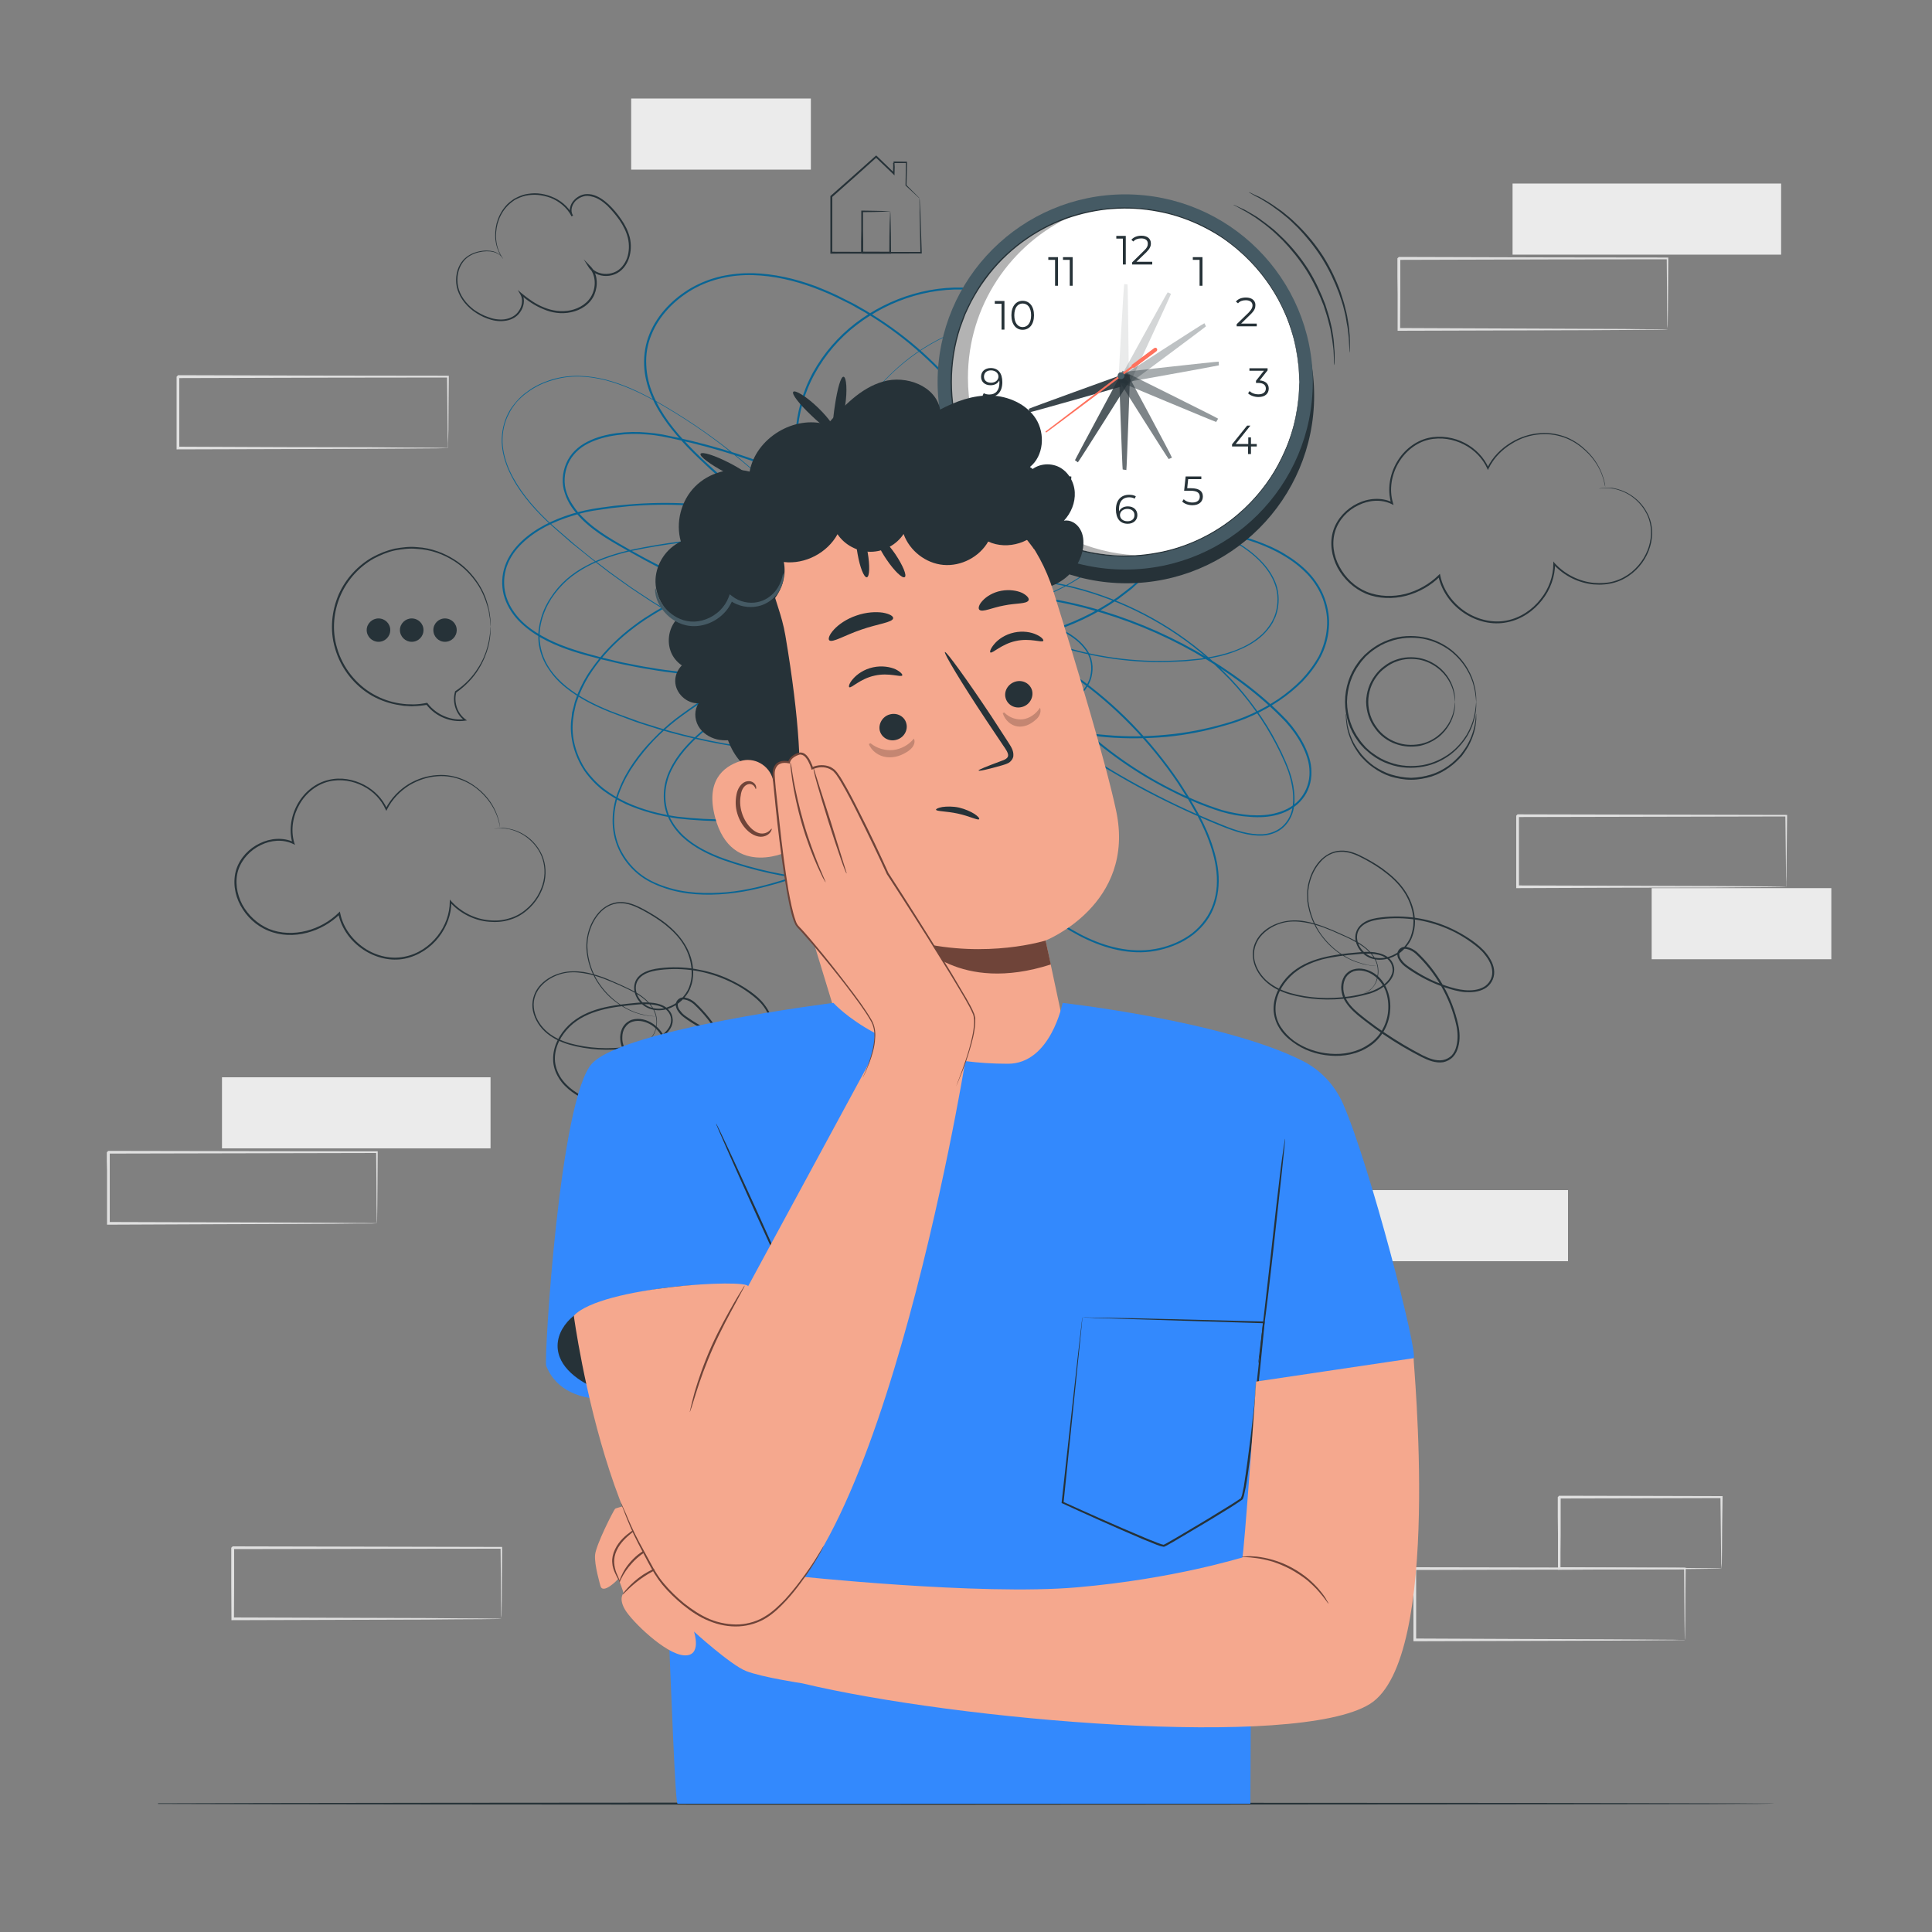 <svg xmlns="http://www.w3.org/2000/svg" viewBox="0 0 1000 1000" width="1000" height="1000"><rect x="0" y="0" width="1000" height="1000" fill="#808080" stroke="none"/><title>42105176_8905316-ai</title><style>		.s0 { fill: #ebebeb } 		.s1 { fill: #e0e0e0 } 		.s2 { fill: #263238 } 		.s3 { fill: #096594 } 		.s4 { fill: #455a64 } 		.s5 { fill: #ffffff } 		.s6 { fill: #000000 } 		.s7 { fill: #ff725e } 		.s8 { fill: #f5a88e } 		.s9 { fill: #6f4439 } 		.s10 { fill: #3389fd } 	</style><g id="Background Complete"><g id="&lt;Group&gt;"><g id="&lt;Group&gt;"><g id="&lt;Group&gt;"><path id="&lt;Path&gt;" class="s0" d="m811.6 652.8h-139.1v-36.8h139.1z"></path></g></g></g><g id="&lt;Group&gt;"><g id="&lt;Group&gt;"><g id="&lt;Group&gt;"><path id="&lt;Path&gt;" class="s0" d="m947.9 496.5h-93v-36.8h93z"></path></g></g></g><g id="&lt;Group&gt;"><g id="&lt;Group&gt;"><g id="&lt;Group&gt;"><path id="&lt;Path&gt;" class="s0" d="m419.7 87.8h-93v-36.8h93z"></path></g></g></g><g id="&lt;Group&gt;"><g id="&lt;Group&gt;"><g id="&lt;Group&gt;"><path id="&lt;Path&gt;" class="s0" d="m253.9 594.4h-139v-36.8h139z"></path></g></g><g id="&lt;Group&gt;"><g id="&lt;Group&gt;"><g id="&lt;Group&gt;"><path id="&lt;Path&gt;" class="s1" d="m195.1 633.2q0-0.1 0-0.7-0.1-0.7-0.1-1.9 0-2.6-0.1-7.2c0-6.4-0.1-15.5-0.2-27l0.4 0.4c-31.7 0.1-82.2 0.2-139 0.3 0.3-0.3-0.7 0.7 0.7-0.7v0.1 0.2 0.3 0.6 1.1 2.4q0 2.3 0 4.7 0 4.7 0 9.3 0 9.2 0 18.1l-0.7-0.7c39.6 0.1 74.2 0.2 99.1 0.3 12.3 0.1 22.3 0.1 29.2 0.2q5.1 0 7.9 0.1 1.3 0 2.1 0 0.7 0 0.7 0.1 0 0-0.6 0-0.8 0-2 0.1-2.8 0-7.8 0c-6.9 0.1-16.8 0.2-29.1 0.2-24.9 0.1-59.8 0.2-99.5 0.4h-0.7v-0.7q0-8.9 0-18.1 0-4.6 0-9.3-0.1-2.4-0.1-4.7v-2.4-1.1-0.6-0.3-0.2-0.1c1.5-1.4 0.4-0.4 0.8-0.7 56.8 0.1 107.3 0.2 139 0.2h0.4v0.5c-0.1 11.6-0.1 20.8-0.2 27.2q-0.1 4.6-0.1 7.2 0 1.1 0 1.8-0.1 0.6-0.1 0.6z"></path></g></g></g></g><g id="&lt;Group&gt;"><g id="&lt;Group&gt;"><g id="&lt;Group&gt;"><path id="&lt;Path&gt;" class="s0" d="m921.9 131.8h-139v-36.8h139z"></path></g></g><g id="&lt;Group&gt;"><g id="&lt;Group&gt;"><g id="&lt;Group&gt;"><path id="&lt;Path&gt;" class="s1" d="m863.1 170.5q0 0 0-0.6-0.1-0.8-0.1-1.9 0-2.6-0.1-7.3c0-6.3-0.1-15.4-0.2-27l0.4 0.5c-31.7 0-82.2 0.1-139 0.3 0.3-0.4-0.8 0.7 0.7-0.8v0.1 0.1 0.1 0.3 0.6 1.2 2.4q0 2.3 0 4.7 0 4.6 0 9.2 0 9.3-0.1 18.1l-0.6-0.7c39.6 0.2 74.2 0.3 99 0.4 12.4 0 22.4 0.1 29.3 0.2q5.1 0 7.9 0 1.3 0.1 2.1 0.1 0.7 0 0.7 0 0 0.1-0.6 0.1-0.8 0-2 0-2.8 0.1-7.8 0.1c-6.9 0.1-16.8 0.1-29.1 0.2-24.9 0.1-59.8 0.2-99.5 0.3h-0.7v-0.7q0-8.8 0-18.1-0.1-4.6-0.1-9.2 0-2.4 0-4.7v-2.4-1.2-0.6-0.3-0.1-0.1-0.1c1.5-1.4 0.4-0.3 0.8-0.7 56.8 0.2 107.3 0.3 139 0.3h0.4v0.4c-0.1 11.7-0.1 20.9-0.2 27.3q-0.1 4.6-0.1 7.1 0 1.1-0.1 1.8 0 0.7 0 0.6z"></path></g></g></g></g><g id="&lt;Group&gt;"><g id="&lt;Group&gt;"><g id="&lt;Group&gt;"><g id="&lt;Group&gt;"><path id="&lt;Path&gt;" class="s1" d="m231.9 231.9q-0.1 0-0.1-0.6 0-0.8 0-1.9-0.1-2.7-0.1-7.3c-0.1-6.4-0.2-15.6-0.3-27.2l0.5 0.5c-32 0-82.7 0.1-139.8 0.3 0.3-0.4-0.7 0.7 0.7-0.7v0.1 0.1 0.3 0.6 1.2 2.4q0 2.4 0 4.7 0 4.7 0 9.3 0 9.3 0 18.2l-0.7-0.7c39.8 0.2 74.6 0.3 99.6 0.3 12.4 0.1 22.4 0.2 29.4 0.2q5.1 0.1 7.9 0.1 1.3 0.1 2.1 0.1 0.7 0 0.8 0 0 0.1-0.7 0.1-0.8 0-2 0-2.8 0.1-7.8 0.1c-6.9 0.1-16.8 0.1-29.2 0.2-25.1 0.1-60.1 0.2-100.1 0.3h-0.7v-0.7q0-8.9 0-18.2 0-4.6 0-9.3 0-2.3 0-4.7v-2.4-1.2-0.6-0.3-0.1-0.1c1.4-1.5 0.4-0.4 0.7-0.8 57.1 0.2 107.8 0.3 139.8 0.3h0.4v0.4c-0.1 11.7-0.2 21-0.2 27.4q-0.1 4.6-0.2 7.2 0 1.1 0 1.8 0 0.6 0 0.6z"></path></g></g></g></g><g id="&lt;Group&gt;"><g id="&lt;Group&gt;"><g id="&lt;Group&gt;"><g id="&lt;Group&gt;"><path id="&lt;Path&gt;" class="s1" d="m872.1 848.8q0 0-0.1-0.6 0-0.8 0-1.9 0-2.6-0.1-7.3c-0.1-6.4-0.1-15.6-0.2-27.1l0.4 0.4c-31.9 0.1-82.7 0.2-139.8 0.3 0.3-0.3-0.7 0.7 0.7-0.7v0.1 0.2 0.3 0.5 1.2 2.4q0 2.4 0 4.7 0 4.7 0 9.4 0 9.2 0 18.1l-0.7-0.7c39.8 0.2 74.6 0.3 99.6 0.4 12.5 0.1 22.4 0.1 29.4 0.2q5.1 0 8 0.1 1.3 0 2.1 0 0.7 0 0.7 0 0 0.1-0.7 0.1-0.7 0-2 0-2.8 0.1-7.8 0.1c-6.9 0.1-16.8 0.1-29.2 0.2-25.1 0.1-60.1 0.2-100.1 0.3h-0.7v-0.7q0-8.9 0-18.1 0-4.7 0-9.4 0-2.3 0-4.7v-2.4-1.2-0.5-0.3-0.2-0.1c1.4-1.5 0.4-0.4 0.7-0.7 57.1 0.1 107.9 0.2 139.8 0.2h0.4v0.5c-0.1 11.6-0.2 20.9-0.2 27.4q-0.1 4.6-0.1 7.1-0.1 1.2-0.1 1.9 0 0.6 0 0.5z"></path></g></g></g><g id="&lt;Group&gt;"><g id="&lt;Group&gt;"><g id="&lt;Group&gt;"><path id="&lt;Path&gt;" class="s1" d="m891 811.9q0-0.1 0-0.7 0-0.8-0.1-2 0-2.7-0.1-7.4c-0.1-6.5-0.2-15.7-0.3-26.9l0.5 0.5c-21.7 0.1-51.3 0.1-83.9 0.2-0.7 0.6 0.8-0.9 0.7-0.7v0.1 0.2 0.3 0.6 1.2 2.4q0 2.4 0 4.8 0 4.8 0 9.4c-0.1 6.2-0.1 12.2-0.1 18l-0.6-0.7c24.2 0.1 45.1 0.2 60 0.3 7.4 0.1 13.3 0.2 17.5 0.2q3 0.1 4.8 0.1 1.6 0 1.6 0.1 0.1 0-1.5 0.1-1.7 0-4.6 0c-4.1 0.1-10 0.1-17.3 0.2-15.1 0.1-36.1 0.2-60.5 0.3h-0.7v-0.6c0-5.8 0-11.8 0-18q-0.1-4.6-0.1-9.4 0-2.4 0-4.8v-2.4-1.2-0.6-0.3-0.2-0.1c-0.1 0.1 1.4-1.4 0.8-0.7 32.6 0.1 62.2 0.1 83.9 0.2h0.6v0.5c-0.2 11.4-0.3 20.6-0.3 27.2q-0.1 4.6-0.1 7.3c-0.1 1.7-0.1 2.5-0.2 2.5z"></path></g></g></g></g><g id="&lt;Group&gt;"><g id="&lt;Group&gt;"><g id="&lt;Group&gt;"><path id="&lt;Path&gt;" class="s1" d="m259.5 837.9q0 0 0-0.7-0.1-0.7-0.1-1.8 0-2.6-0.1-7.3c0-6.3-0.1-15.5-0.2-27l0.4 0.5c-31.8 0-82.2 0.1-139 0.2 0.3-0.3-0.8 0.7 0.7-0.7v0.1 0.1 0.1 0.3 0.6 1.2 2.3q0 2.4 0 4.7 0 4.7 0 9.3-0.1 9.2-0.1 18.1l-0.7-0.7c39.6 0.1 74.3 0.2 99.1 0.3 12.4 0.1 22.4 0.2 29.3 0.2q5.1 0.1 7.9 0.1 1.3 0 2.1 0.1 0.7 0 0.7 0 0 0-0.6 0.1-0.8 0-2 0-2.8 0-7.8 0.1c-6.9 0-16.8 0.1-29.1 0.2-24.9 0.1-59.8 0.2-99.6 0.3h-0.6v-0.7q-0.1-8.9-0.1-18.1 0-4.6 0-9.3 0-2.3 0-4.7v-2.3-1.2-0.6-0.3-0.1-0.1-0.1c1.5-1.4 0.4-0.4 0.8-0.7 56.8 0.1 107.3 0.2 139 0.3h0.4v0.4c-0.1 11.6-0.2 20.9-0.2 27.3q-0.1 4.5-0.1 7.1 0 1.1-0.1 1.8 0 0.6 0 0.6z"></path></g></g></g><g id="&lt;Group&gt;"><g id="&lt;Group&gt;"><g id="&lt;Group&gt;"><path id="&lt;Path&gt;" class="s1" d="m924.5 459q0 0 0-0.7 0-0.7 0-1.9-0.1-2.6-0.1-7.2c-0.1-6.4-0.2-15.5-0.3-27l0.4 0.4c-31.7 0.1-82.2 0.2-139 0.3 0.3-0.3-0.7 0.7 0.7-0.7v0.1 0.2 0.3 0.6 1.1 2.4q0 2.4 0 4.7 0 4.7 0 9.3 0 9.2 0 18.1l-0.7-0.7c39.6 0.1 74.2 0.2 99.1 0.3 12.4 0.1 22.3 0.1 29.2 0.2q5.1 0.1 7.9 0.1 1.3 0 2.1 0 0.7 0.1 0.7 0.1 0.1 0-0.6 0-0.8 0-2 0.1-2.8 0-7.7 0.1c-6.9 0-16.8 0.1-29.1 0.2-25 0-59.8 0.1-99.6 0.3h-0.7v-0.7q0-8.9 0-18.1 0-4.6 0-9.3 0-2.3 0-4.7v-2.4-1.1-0.6-0.3-0.2-0.1c1.4-1.4 0.4-0.4 0.7-0.7 56.8 0.1 107.3 0.2 139 0.3h0.5v0.4c-0.1 11.6-0.2 20.8-0.3 27.2q0 4.6-0.1 7.2 0 1.1 0 1.8 0 0.6-0.1 0.6z"></path></g></g></g></g><g id="Table"><g id="&lt;Group&gt;"><path id="&lt;Path&gt;" class="s2" d="m918.2 933.6c0 0-0.8 0-2.2 0q-2.2 0-6.4 0.1c-5.7 0-14 0-24.8 0.1-21.5 0-52.5 0.1-90.9 0.1-76.8 0.1-182.8 0.1-299.9 0.2-200.9 0-369.2-0.2-412.2-0.4v-0.3c4.1 0.1 7.2 0.1 9.2 0.1 2 0 2.9 0.1 2.9 0.1 0 0-0.9 0-2.9 0-2 0-5.1 0.1-9.2 0.1v-0.3c43-0.2 211.3-0.4 412.2-0.4 117.1 0.1 223.1 0.2 299.9 0.2 38.4 0.1 69.4 0.1 90.9 0.2 10.8 0 19.1 0 24.8 0.1q4.2 0 6.4 0c1.4 0 2.2 0.1 2.2 0.1z"></path></g></g><g id="Lines"><g id="&lt;Group&gt;"><path id="&lt;Path&gt;" class="s3" d="m422.2 294.1c0-0.1 0-0.8 0.1-2.1 0-1.5 0.1-3.6 0.3-6.4 0.4-5.6 1.1-13.9 3.4-24.8 2.2-10.8 6.1-24.2 13.8-38.8 3.9-7.2 8.7-14.8 15-21.9 6.3-7.1 13.9-14.1 23.1-19.9 9.1-5.8 19.8-10.5 31.7-13.1 5.9-1.3 12.1-1.8 18.5-1.7 3.2-0.1 6.4 0.3 9.7 0.7q2.4 0.5 4.8 0.9c1.6 0.3 3.2 0.9 4.8 1.3 12.8 3.8 25.5 11 35.3 21.9 4.9 5.5 9.1 11.8 12.1 18.8 0.8 1.7 1.4 3.6 2 5.4 0.7 1.8 1 3.7 1.4 5.6 0.5 1.9 0.7 3.9 0.9 5.8l0.3 3c0.2 0.9 0.1 1.9 0.1 2.9 0.1 8-1.3 16.1-4.3 23.8-2.9 7.7-7.2 15-12.4 21.8-5.3 6.7-11.6 12.8-18.6 18.1-7.1 5.3-15 9.8-23.6 13.1-17 6.7-36 9.4-55.4 9.5-19.5 0.2-39.5-2.1-59.9-4.9h-0.5l0.4-0.4c25.4-20.2 56.9-35.4 91.9-42.8 17.5-3.7 35.8-5.5 54.4-4.8 9.3 0.4 18.7 1.2 28.1 2.8q3.5 0.6 7.1 1.3c2.3 0.3 4.6 1 7 1.5q3.5 0.9 7 1.7c2.3 0.7 4.7 1.4 6.9 2.3 9.1 3.4 17.9 8.3 24.9 15.4 3.5 3.5 6.4 7.7 8.1 12.5 1.6 4.8 1.6 10.1 0.2 14.9l-0.6 1.8c-0.3 0.6-0.6 1.2-0.9 1.8-0.4 1.2-1.2 2.2-1.9 3.3-1.5 2-3.2 4-5.2 5.6-3.9 3.3-8.6 5.6-13.4 7.4-4.8 1.8-9.9 3-15 3.7-2.6 0.5-5.2 0.6-7.8 0.9-2.5 0.3-5.1 0.4-7.8 0.5-20.8 1-42.2-1.9-62.7-8.7-20.5-6.7-40.2-17.2-57.4-31.4l-0.5-0.5 0.7-0.1c50.1-10.3 106.4 7.3 145.1 45.8 4.9 4.8 9.4 9.9 13.6 15.4 4.2 5.4 8.1 11.2 11.5 17.2 3.4 6.1 6.5 12.3 8.9 18.9 1.2 3.3 2 6.7 2.4 10.3 0.4 3.5 0.4 7.1-0.5 10.5-1 3.5-2.9 6.7-5.8 9-2.8 2.2-6.4 3.4-10 3.6-7.2 0.3-14.2-2.1-20.8-4.7-13.2-5.3-26.3-11.4-39.1-18.1-25.7-13.6-50.3-30.1-73-49.4-5.8-4.8-11.3-9.8-16.8-15-5.5-5-10.3-11.2-13.2-18.3-1.4-3.5-2.4-7.3-2-11.2 0.2-2 0.9-3.8 1.8-5.5q0.8-1.3 1.8-2.3c0.8-0.7 1.5-1.4 2.3-1.9 3.2-2.3 7.4-2.7 11.2-2.1 3.9 0.7 7.5 2.3 10.8 4.3 13 8.5 22 22.2 26.2 37.2 4.1 15 3.8 31.4-1.5 46.4-5.3 14.9-15.2 28.1-27.4 38.2-12.3 10.2-27 17.7-42.6 21.8-15.7 4.1-32.2 5.1-48.4 3.8-16.3-1.4-32.5-5-48.1-10.4-7.8-2.8-15.4-6.5-21.6-12.2-3-2.9-5.6-6.3-7.3-10.2-1.8-3.9-2.4-8.2-2.2-12.4 0.2-4.2 1.3-8.4 3.2-12.2 1.8-3.8 4.2-7.3 6.9-10.5 5.5-6.4 12.1-11.9 19.1-16.6 28.4-18.2 59.8-32.5 92.9-42.2q12.5-3.6 25.2-6.4c4.2-0.8 8.5-1.8 12.8-2.3 4.3-0.5 8.7-0.7 13.1-0.6 4.4 0.3 8.7 0.9 13 2.2 4.1 1.3 8.2 3.4 11.4 6.5 3.3 3.1 5.3 7.3 6 11.7 0.7 4.5-0.2 9.1-2 13.1-3.8 8.2-10.3 14.5-17.3 20-3.5 2.6-7.1 5.3-10.7 7.8-3.8 2.4-7.4 5-11.2 7.2-15.3 9.2-31.4 17-48.4 22.8-34 11.7-70.8 16.8-107.2 12.6-9-1.3-18-3.7-26.4-7.4-4.2-2-8.2-4.4-11.9-7.1-3.7-2.9-6.9-6.3-9.6-10.1-5.1-7.7-7.9-17.3-6.8-26.6 0.2-1.1 0.3-2.3 0.4-3.5l0.9-3.4 0.4-1.7 0.5-1.6 1.2-3.3c1.9-4.3 4-8.5 6.8-12.3 5.3-7.7 11.8-14.5 19.1-20.4 3.7-2.9 7.4-5.7 11.5-8.1 1.9-1.3 4-2.4 6-3.6 2.1-1.1 4.1-2.3 6.2-3.3 16.7-8.7 34.7-14.9 53.2-18.8 18.6-3.8 37.7-5.3 56.8-4.1 2.3 0.1 4.7 0.4 7.1 0.6 2.4 0.2 4.8 0.5 7.1 1 4.7 0.9 9.4 2.3 13.8 4.4 4.3 2 8.4 4.8 11.5 8.6 3 3.8 4.6 9 3.6 13.9-0.5 2.4-1.4 4.7-2.9 6.8-1.4 2-3.1 3.7-5 5.2-3.9 3.1-8.4 5.1-12.9 6.8-9.2 3.2-18.5 5.6-28 7.7-18.9 4.2-38.3 6.7-57.8 7.2-9.8 0.4-19.6 0-29.3-0.5-9.8-0.8-19.6-1.8-29.3-3.5-4.9-0.7-9.7-1.8-14.5-2.7-2.4-0.5-4.8-1.1-7.2-1.7-2.4-0.5-4.8-1.1-7.2-1.8-9.5-2.4-19.1-5.4-27.8-10.3-4.3-2.5-8.4-5.5-11.8-9.1-3.4-3.7-6.1-8.1-7.4-13.1-1.2-4.9-1-10.1 0.7-14.9 1.6-4.8 4.7-9 8.3-12.5 7.3-7 16.7-11.4 26.2-14.4 4.8-1.5 9.8-2.5 14.7-3.2 2.5-0.3 5-0.7 7.5-1l7.5-0.7c40.1-3.4 81.3 4.3 117.9 22.2 2.3 1.1 4.6 2.2 6.8 3.4l6.7 3.7c4.5 2.5 8.6 5.6 12.2 9.3 1.8 1.9 3.5 3.9 4.8 6.1 1.4 2.2 2.5 4.6 3 7.2 0.5 2.6 0.4 5.3-0.4 7.8-0.9 2.5-2.4 4.8-4.4 6.5-4 3.5-9.5 4.6-14.6 4.8-5.2 0.1-10.4-0.6-15.4-1.8-10-2.2-19.9-4.9-29.8-7.9-19.7-5.9-39.1-13.3-57.9-22q-14.1-6.6-27.7-14.3c-9-5.1-18.3-10-25.8-17.5-1.8-1.9-3.6-3.9-5.1-6.1-1.5-2.2-2.7-4.6-3.5-7.1-1.8-5-1.4-10.7 0.7-15.6 2.1-5 6.2-8.8 11-11.2 4.7-2.4 9.9-3.7 15.1-4.4 5.3-0.7 10.6-0.8 15.8-0.3q4 0.3 7.9 1c2.6 0.5 5.1 1.1 7.7 1.6q15.4 3.4 30.5 8.2c20.1 6.6 39.6 14.9 58.1 25.3q13.9 7.7 27.1 16.8l6.5 4.6c2.1 1.6 4.2 3.2 6.4 4.8 4.2 3.2 8.5 6.5 11.9 10.7 1.7 2.1 3.2 4.4 4.1 7 1 2.6 1.4 5.4 1.1 8.1-0.3 2.7-1.2 5.4-2.9 7.6-0.9 1.1-1.9 2.1-3.1 2.8-1.3 0.7-2.6 1.2-3.9 1.4-2.8 0.5-5.6 0-8.2-0.8-2.6-0.9-5-2.2-7.3-3.5q-6.9-4.1-13.7-8.4c-18.1-11.5-35.7-23.8-52.6-37.1q-12.7-10-25-20.6-6.1-5.3-12.1-10.7c-4-3.7-7.9-7.4-11.7-11.3-7.4-7.8-14.4-16.4-18.7-26.5-2.1-5-3.5-10.4-3.7-15.9-0.2-5.5 0.7-11.1 2.8-16.2 4.2-10.2 12.3-18.4 21.8-23.9 4.8-2.7 10-4.7 15.3-5.9 5.4-1.2 10.9-1.7 16.4-1.6 11 0.3 21.8 2.8 32.1 6.6 5.1 2 10.2 4.1 15.1 6.7l3.6 1.8c1.3 0.6 2.4 1.3 3.7 2l3.5 2 3.6 2.2c18.6 11.5 35.3 26.5 48.8 43.9 6.8 8.7 12.8 18 18 27.8 5 9.8 9.7 20 11.6 31.1 0.5 2.7 0.7 5.5 0.8 8.3q0 4.2-0.8 8.3c-1.1 5.5-3.6 10.8-7.2 15.1-3.6 4.3-8.2 7.7-13.3 10.1-5.1 2.4-10.6 3.8-16.1 4.5-11.1 1.4-22.6-0.4-32.9-4.8-10.2-4.6-19.3-11.6-26.7-20-7.3-8.4-13.1-18.3-16.9-28.8-3.8-10.6-5.5-21.9-4.9-33.2 0.6-11.2 3.7-22.3 9.1-32.2 5.5-9.9 13-18.6 22-25.5 17.9-13.7 41.1-20.8 63.7-17.8 11.3 1.6 22.1 6 31.5 12.3 9.4 6.3 17.5 14.6 23.9 24 8 12.2 13.4 26.3 14.4 41l0.3 2.7v2.7c-0.1 1.9 0 3.7-0.1 5.5-0.4 3.7-0.7 7.3-1.6 10.9-0.7 3.6-2 7-3.1 10.5-0.7 1.7-1.5 3.4-2.2 5-0.4 0.9-0.7 1.7-1.1 2.5l-1.4 2.4c-6.9 12.9-17.4 23.7-29.6 31.6-6.1 3.9-12.7 7-19.6 9.5-1.7 0.5-3.5 0.9-5.2 1.4-0.9 0.3-1.8 0.6-2.7 0.7l-2.6 0.5c-1.8 0.3-3.6 0.8-5.4 0.9l-5.5 0.4q-1.3 0.2-2.7 0.1l-2.7-0.1c-1.8 0-3.7 0-5.5-0.3q-5.4-0.5-10.7-2c-6.9-2.1-13.7-5.3-19.1-10.1-5.5-4.9-9.5-11.5-10.7-18.7-1.3-7.3-0.1-14.7 2.7-21.4 2.7-6.8 7-12.8 12.1-17.9 5.1-5.2 10.9-9.5 16.9-13.4 6-4 12.2-7.6 18.3-11.3 6.2-3.6 12.4-7.2 18.8-10.5 12.7-6.5 26.3-11.8 40.6-13.4 14.2-1.4 29.1 1.1 41.5 8.4 6.1 3.7 11.5 8.8 15.4 14.8 3.8 6.1 6.1 13.1 6.8 20.2 0.7 7.2-0.2 14.4-2.1 21.2-1.8 6.9-4.7 13.5-8.3 19.6-3.6 6.1-7.9 11.8-12.8 17-2.4 2.6-5.2 4.9-7.8 7.2-1.2 1.3-2.7 2.3-4.1 3.4l-4.2 3.2c-11.6 8.1-24.6 14.2-38.1 18.1-3.3 1.2-6.8 1.7-10.3 2.6-3.4 0.7-6.9 1.1-10.4 1.7-3.5 0.2-7 0.7-10.5 0.8-3.5 0-7 0.2-10.5-0.1-14.1-0.6-28-3.5-41-8.8l-0.8-0.3 0.7-0.6c32.6-27.2 73.2-44.1 114.9-49.2 5.3-0.5 10.5-1.2 15.7-1.3 2.7-0.1 5.3-0.3 7.9-0.3l7.9 0.1c10.4 0.4 20.9 1.1 31.2 3.2 5.1 1 10.2 2.4 15.1 4.2 4.9 1.8 9.8 3.9 14.2 6.6 4.5 2.7 8.8 5.9 12.4 9.7 3.6 3.8 6.5 8.3 8.3 13.2 1.8 5 2.7 10.3 2.2 15.5-0.4 5.3-1.9 10.4-4.3 15-2.5 4.6-5.7 8.8-9.3 12.6-3.7 3.7-7.7 7-12 9.9-8.6 5.8-18.1 10.2-28.1 12.9-9.9 2.9-20.1 4.9-30.3 5.9-10.3 0.9-20.6 1-30.8 0.2-10.2-0.9-20.4-2.7-30.2-5.4-5-1.2-9.8-2.9-14.7-4.6l-7.1-2.8c-2.4-0.9-4.6-2.1-7-3.1-2.3-1-4.5-2.3-6.8-3.5-2.2-1.2-4.5-2.4-6.6-3.7-2.2-1.4-4.4-2.6-6.5-4.1q-3.2-2.1-6.1-4.6c-3.9-3.3-7.5-7.2-9.5-12-2-4.7-2.2-10.4 0-15.1 2.1-4.8 6.2-8.4 10.8-10.7 4.6-2.3 9.5-3.7 14.5-4.5 5.1-0.8 10.2-1 15.2-0.6l7.6 0.6c2.5 0.2 5 0.6 7.5 0.9 9.9 1.3 19.8 3.2 29.5 5.8 19.4 5.2 38.1 12.9 55.4 22.7 17.3 10 33.6 21.7 47.3 36.1 3.3 3.7 6.2 7.8 8.5 12.2 2.3 4.5 4 9.3 4 14.4 0.1 5-1.5 10.1-4.7 14-3.2 4-7.7 6.6-12.5 8-4.8 1.4-9.8 1.6-14.7 1.2-5-0.3-9.8-1.2-14.6-2.6-9.4-2.9-18.4-6.8-27.1-11.3-34.9-17.7-64.2-45.4-83.8-78.6l-0.8-1.3 1.4 0.6c23.9 11 45.7 26.3 63.9 45 9.1 9.4 17.3 19.5 24.6 30.3 1.8 2.7 3.4 5.5 5.2 8.2 1.6 2.8 3.3 5.6 4.8 8.4 3.1 5.7 5.7 11.7 7.6 17.9 1.9 6.2 3.1 12.7 2.6 19.2-0.4 6.4-2.4 12.9-6.3 18.2-1.9 2.6-4.2 4.9-6.7 6.9-2.6 2-5.4 3.7-8.4 5-5.9 2.6-12.3 4.1-18.7 4.2-13 0.2-25.4-4.6-36.4-11-10.9-6.5-20.9-14.4-30.3-22.9-9.2-8.7-17.7-18.1-25.2-28.2-3.7-5.1-7.3-10.3-10.5-15.7-1.6-2.7-3.2-5.4-4.7-8.1-1.5-2.8-2.9-5.6-4.2-8.5-2.4-5.8-4.2-11.8-5.2-18-1-6.2-1.3-12.5-0.3-18.7 1.1-6.2 3.7-12.3 8.3-16.7 4.5-4.4 10.8-6.8 17.1-7.1 6.2-0.2 12.4 1.2 18.2 3.5q2.2 0.8 4.3 1.9l4.1 2c1.4 0.7 2.7 1.6 4 2.4 1.3 0.8 2.7 1.5 3.9 2.5 10 7.3 18.4 16.6 24.5 27.3 6 10.7 10 22.6 11.3 34.7 1.2 12.2-0.3 24.6-4.6 36-4.5 11.3-11.6 21.4-20.3 29.8-8.7 8.3-19.2 14.7-30.4 18.9-11.2 4.3-23.4 5.9-35.3 4.8-3-0.1-5.9-0.8-8.8-1.3-1.5-0.2-2.9-0.7-4.3-1.1l-4.3-1.3c-5.6-2.1-11-4.5-16-7.7-20.3-12.3-35-33.1-39.9-56-4.8-23 2.3-47.5 16.8-65.4 7.2-9.1 16-16.7 26-22.4 10.1-5.5 21.3-8.9 32.6-9.7 5.7-0.3 11.5 0.2 17 2 5.4 1.7 10.4 5 13.8 9.6 3.4 4.6 5.2 10.3 5.4 16 0.3 5.7-0.7 11.4-2.8 16.6-4.4 10.5-12.4 18.9-20.6 26.2-8.4 7.3-17.3 14-26.5 20.1-18.5 12.1-38.5 21.5-59.2 28.1-5.2 1.7-10.4 3.1-15.7 4.4q-7.9 1.9-16 2.7c-10.8 1-21.8 0.6-32-2.8-5.1-1.7-10.1-4-14.3-7.5-4.1-3.4-7.5-7.7-9.8-12.6-4.6-9.8-4-21.4 0.1-31.1 1.9-4.9 4.5-9.6 7.5-13.9 3-4.3 6.4-8.4 10.1-12.1 3.6-3.8 7.5-7.3 11.6-10.5 2.1-1.6 4.2-3.1 6.3-4.6 2.2-1.5 4.3-3 6.4-4.5 17.4-11.3 35.8-20.8 55-27.7l7.2-2.6 7.3-2.2 3.6-1.2 3.7-0.9 7.4-1.9c9.8-2.3 19.7-4.3 29.7-5.3 9.9-1.3 19.9-1.8 29.9-2 4.9 0.1 9.9 0 14.8 0.4l7.4 0.5q3.7 0.3 7.4 1.1c4.8 1 9.5 2.5 14 4.7 4.4 2.1 8.6 5 11.7 8.8 3.3 3.8 4.7 9 3.9 13.9-0.6 4.9-3.7 9.3-7.4 12.4-3.7 3.1-8.1 5.4-12.5 7.3-2.2 1-4.5 1.8-6.7 2.6l-6.8 2.4q-13.6 4.8-27.4 8.1c-36.9 9.1-74.6 11.1-110.8 6.8-18.1-2.1-35.8-5.7-52.9-10.8-4.2-1.4-8.5-2.6-12.7-4.1-4.1-1.6-8.3-3.1-12.4-4.7-8.2-3.3-16.1-7.2-23-12.8-3.4-2.7-6.4-5.9-8.8-9.6-2.5-3.6-4.1-7.7-4.9-12-0.7-4.3-0.4-8.8 0.7-12.9 1-4.2 2.8-8.2 5.2-11.8 2.3-3.6 5.1-6.9 8.3-9.7 3.2-2.8 6.8-5.2 10.5-7.1 7.5-4 15.6-6.5 23.8-8.3 32.6-6.8 65.4-8.2 97-5.3 31.5 3 61.8 10.4 89.7 21.4 7 2.9 13.8 6.3 19.4 11.2 2.8 2.5 5.2 5.4 7 8.6 1.7 3.3 2.8 6.9 3.1 10.6 0.6 7.4-2.2 14.6-6.3 20.5-4.3 5.8-9.9 10.6-16.5 13.5-6.5 2.9-13.5 4.2-20.5 4.5-7 0.2-13.9-0.4-20.7-1.5-6.8-1.1-13.4-2.7-20-4.2-3.3-0.7-6.5-1.6-9.8-2.5-3.2-0.8-6.4-1.7-9.6-2.7-25.5-7.5-49.4-17.3-71.3-28.7-11.1-5.6-21.5-11.9-31.6-18.2-5-3.3-10-6.5-14.7-9.9-2.4-1.8-4.8-3.4-7.1-5.1q-3.5-2.7-6.9-5.3c-2.3-1.7-4.5-3.5-6.7-5.3-2.2-1.8-4.4-3.5-6.6-5.3-4.2-3.8-8.5-7.3-12.5-11.1-7.9-7.6-15-16-19.4-25.7-2.2-4.8-3.6-9.9-3.8-15.1-0.1-5.2 1-10.3 3.3-14.8 1.1-2.3 2.7-4.3 4.3-6.2 1.7-1.9 3.4-3.6 5.5-5 3.9-3 8.4-5 13-6.4 9.3-2.8 19-2.1 27.7 0.1 8.9 2.3 17 6.1 24.5 10.2 15 8.4 28.4 17.5 40.3 26.9 11.9 9.5 22.3 19.2 31.3 28.8 1.1 1.2 2.2 2.4 3.3 3.5q1.6 1.9 3.2 3.6c2 2.4 4.2 4.7 6 7.1 3.8 4.7 7.5 9.2 10.7 13.7 1.6 2.2 3.3 4.4 4.8 6.5q2.2 3.3 4.2 6.4 1.1 1.6 2.1 3.1 1 1.6 1.9 3.1 1.8 3 3.6 5.9c9.1 15.4 14.5 27.8 18.2 36.2 3.3 8.4 4.9 12.8 4.9 12.8-0.1-0.3-1.7-4.4-5-12.8-3.7-8.3-9.1-20.8-18.3-36.1q-1.7-2.9-3.6-5.9-0.9-1.5-1.8-3.1-1.1-1.5-2.1-3.1-2.1-3.1-4.3-6.4c-1.5-2.1-3.1-4.3-4.7-6.5-3.2-4.5-6.9-9-10.7-13.7-1.9-2.4-4-4.6-6.1-7q-1.5-1.8-3.1-3.6c-1.1-1.2-2.3-2.3-3.4-3.5-9-9.6-19.4-19.3-31.3-28.7-11.8-9.5-25.3-18.6-40.3-27-7.5-4.1-15.6-7.8-24.4-10.1-8.7-2.2-18.3-2.9-27.5 0-4.6 1.3-9 3.4-12.9 6.3-2 1.4-3.8 3.1-5.5 4.9-1.5 1.9-3.1 3.9-4.1 6.2-2.4 4.4-3.4 9.5-3.3 14.6 0.2 5.1 1.6 10.2 3.8 15 4.4 9.5 11.4 17.9 19.3 25.5 4 3.8 8.3 7.3 12.5 11 2.1 1.9 4.4 3.6 6.5 5.4 2.2 1.8 4.4 3.6 6.8 5.3q3.4 2.6 6.8 5.2c2.4 1.8 4.8 3.4 7.1 5.1 4.7 3.5 9.8 6.6 14.7 9.9 10.1 6.3 20.5 12.6 31.6 18.2 21.9 11.4 45.8 21.2 71.2 28.7 3.2 1 6.4 1.8 9.6 2.6 3.3 0.9 6.5 1.8 9.8 2.5 6.6 1.6 13.2 3.1 20 4.2 6.7 1.1 13.6 1.7 20.6 1.4 6.9-0.3 13.9-1.5 20.3-4.4 6.5-2.8 12-7.6 16.2-13.3 4.1-5.8 6.8-12.9 6.3-20.2-0.3-3.6-1.4-7.1-3.1-10.3-1.8-3.2-4.1-6-6.9-8.5-5.5-4.8-12.3-8.2-19.2-11-27.8-11-58.1-18.4-89.6-21.4-31.5-2.9-64.3-1.4-96.8 5.3-8.1 1.8-16.2 4.3-23.6 8.2-3.7 2-7.2 4.3-10.4 7.1-3.1 2.8-5.9 6-8.2 9.5-4.5 7.1-7.2 15.8-5.7 24.3 0.7 4.2 2.3 8.2 4.7 11.8 2.4 3.6 5.4 6.7 8.7 9.4 6.8 5.5 14.7 9.4 22.8 12.7 4.1 1.6 8.3 3.1 12.5 4.6 4.1 1.6 8.4 2.7 12.6 4.1 17.1 5.1 34.8 8.8 52.8 10.9 36.1 4.2 73.8 2.2 110.5-6.9q13.8-3.3 27.4-8l6.7-2.5c2.3-0.8 4.5-1.6 6.7-2.6 4.4-1.9 8.7-4.1 12.3-7.2 3.7-3 6.6-7.2 7.2-11.9 0.8-4.7-0.6-9.7-3.7-13.3-3.1-3.8-7.2-6.5-11.5-8.7-4.4-2.1-9.1-3.6-13.9-4.6q-3.6-0.7-7.2-1.1l-7.4-0.4c-4.9-0.4-9.9-0.3-14.8-0.4-9.9 0.1-19.9 0.6-29.8 1.9-10 1.1-19.8 3.1-29.7 5.3l-7.3 1.9-3.7 1-3.6 1.1-7.3 2.2-7.1 2.6c-19.2 6.9-37.6 16.4-54.8 27.7-2.2 1.4-4.3 3-6.4 4.4-2.1 1.5-4.3 3-6.3 4.6-4.1 3.2-8 6.7-11.6 10.4-3.6 3.8-6.9 7.8-9.9 12.1-3 4.2-5.6 8.9-7.5 13.7-4 9.6-4.6 20.9-0.1 30.5 2.3 4.7 5.6 9 9.6 12.3 4.1 3.4 9 5.7 14 7.3 10.1 3.4 21.1 3.7 31.7 2.8 10.7-1 21.2-3.8 31.5-7.1 20.7-6.5 40.6-15.9 59-28 9.3-6 18.1-12.7 26.4-20 8.3-7.3 16.1-15.6 20.4-25.9 2.1-5.1 3.1-10.7 2.8-16.3-0.3-5.5-2-11-5.2-15.5-3.3-4.5-8.2-7.6-13.5-9.3-5.3-1.8-11-2.2-16.6-2-11.2 0.9-22.3 4.2-32.3 9.7-9.9 5.6-18.6 13.2-25.7 22.1-14.4 17.7-21.4 42-16.6 64.7 4.8 22.7 19.4 43.3 39.4 55.5 5 3.2 10.4 5.5 15.9 7.6l4.2 1.2c1.4 0.4 2.8 0.9 4.3 1.1 2.9 0.5 5.8 1.2 8.7 1.3 11.7 1.1 23.8-0.5 34.9-4.7 11.1-4.2 21.4-10.6 30.1-18.8 8.6-8.3 15.6-18.3 20.1-29.5 4.2-11.2 5.7-23.5 4.5-35.5-1.3-12-5.3-23.7-11.2-34.3-6-10.6-14.4-19.9-24.2-27-1.2-1-2.6-1.7-3.9-2.5-1.3-0.8-2.5-1.7-3.9-2.4l-4.1-2q-2.1-1.1-4.2-1.9c-5.7-2.2-11.8-3.6-17.9-3.3-6.1 0.2-12.1 2.5-16.5 6.8-4.4 4.2-7 10.1-7.9 16.1-1.1 6.1-0.8 12.4 0.2 18.5 1 6.1 2.8 12.1 5.2 17.8 1.2 2.8 2.6 5.6 4.1 8.3 1.5 2.8 3.1 5.5 4.7 8.2 3.2 5.3 6.8 10.5 10.5 15.5 7.4 10.1 15.9 19.5 25.1 28.1 9.3 8.4 19.2 16.4 30.1 22.8 10.9 6.4 23.2 11 35.9 10.8 6.3-0.1 12.6-1.5 18.4-4.1 2.8-1.3 5.6-2.9 8.1-4.8 2.5-2 4.7-4.3 6.5-6.8 3.8-5.1 5.8-11.4 6.2-17.7 0.4-6.3-0.7-12.7-2.6-18.8-1.9-6.2-4.5-12.1-7.5-17.7-1.6-2.8-3.2-5.6-4.8-8.4-1.8-2.7-3.4-5.5-5.2-8.2-7.2-10.7-15.4-20.8-24.5-30.1-18.1-18.6-39.8-33.9-63.6-44.8l0.6-0.7c19.6 33 48.7 60.6 83.5 78.3 8.6 4.4 17.6 8.3 26.9 11.2 4.7 1.3 9.5 2.2 14.3 2.6 4.9 0.3 9.8 0.1 14.4-1.3 4.7-1.3 9-3.8 12-7.6 3-3.8 4.6-8.6 4.5-13.4 0-4.9-1.7-9.6-3.9-13.9-2.2-4.3-5.1-8.3-8.4-12-13.5-14.2-29.8-26-47-35.9-17.3-9.8-35.8-17.4-55.1-22.6-9.7-2.7-19.5-4.5-29.5-5.8-2.5-0.3-4.9-0.7-7.4-0.9l-7.5-0.6c-5-0.4-10.1-0.2-15 0.6-4.9 0.8-9.8 2.2-14.2 4.4-4.5 2.2-8.4 5.7-10.4 10.2-2.1 4.4-1.9 9.8 0 14.3 2 4.6 5.4 8.4 9.2 11.7q2.9 2.4 6 4.5c2.1 1.4 4.3 2.7 6.5 4 2.1 1.4 4.3 2.5 6.6 3.7 2.2 1.2 4.4 2.5 6.8 3.5 2.3 1 4.5 2.2 6.9 3.1l7.1 2.8c4.8 1.6 9.6 3.3 14.5 4.6 9.9 2.6 19.9 4.4 30.1 5.2 10.2 0.9 20.4 0.8 30.6-0.2 10.2-0.9 20.3-2.9 30.1-5.7 9.9-2.7 19.3-7.1 27.9-12.8 4.2-2.9 8.2-6.2 11.8-9.8 3.5-3.7 6.6-7.8 9.1-12.3 2.3-4.6 3.8-9.6 4.2-14.7 0.5-5-0.4-10.2-2.1-15-1.8-4.8-4.6-9.2-8.1-12.9-3.6-3.7-7.7-6.9-12.2-9.5-4.4-2.7-9.2-4.8-14-6.6-4.9-1.7-9.9-3.1-15-4.1-10.2-2-20.6-2.8-31.1-3.2h-7.8c-2.6-0.1-5.2 0.1-7.8 0.2-5.2 0.2-10.4 0.8-15.6 1.3-41.6 5.1-82 21.9-114.5 49l-0.1-0.9c12.9 5.3 26.7 8.2 40.6 8.8 3.5 0.3 7 0 10.5 0 3.5 0 6.9-0.5 10.4-0.7 3.5-0.6 6.9-1 10.3-1.7 3.4-0.9 6.9-1.4 10.2-2.6 13.4-3.9 26.3-9.9 37.8-17.9l4.2-3.2c1.3-1.1 2.8-2.1 4.1-3.3 2.5-2.4 5.3-4.6 7.6-7.2 4.9-5.1 9.1-10.8 12.7-16.8 3.5-6.1 6.4-12.6 8.2-19.3 1.9-6.8 2.7-13.9 2.1-20.9-0.7-7-2.9-13.8-6.7-19.7-3.8-5.9-9.1-10.9-15.1-14.5-12.1-7.2-26.8-9.7-40.8-8.2-14.1 1.5-27.6 6.8-40.3 13.3-6.3 3.2-12.5 6.8-18.7 10.4-6.1 3.7-12.3 7.3-18.3 11.2-5.9 4-11.7 8.2-16.7 13.3-5 5-9.2 11-11.9 17.6-2.6 6.5-3.8 13.8-2.6 20.8 1.2 7 5.1 13.4 10.4 18.1 5.3 4.7 11.9 7.9 18.7 9.9q5.2 1.4 10.6 2c1.7 0.3 3.5 0.2 5.3 0.3l2.7 0.1q1.3 0 2.7-0.1l5.3-0.4c1.8-0.2 3.6-0.6 5.4-0.9l2.6-0.5c0.9-0.2 1.7-0.4 2.6-0.7 1.7-0.5 3.5-0.9 5.2-1.4 6.8-2.4 13.3-5.5 19.4-9.4 12-7.8 22.4-18.5 29.2-31.2l1.4-2.3c0.4-0.8 0.7-1.7 1.1-2.5 0.7-1.7 1.5-3.3 2.1-5 1.1-3.4 2.4-6.8 3-10.3 1-3.5 1.2-7.1 1.6-10.7 0.2-1.8 0.1-3.6 0.1-5.4v-2.8l-0.2-2.7c-1-14.4-6.3-28.4-14.3-40.4-6.3-9.4-14.3-17.5-23.6-23.7-9.3-6.3-19.9-10.6-31-12.2-22.3-3-45.3 4.1-63 17.7-8.8 6.7-16.3 15.4-21.6 25.1-5.4 9.7-8.5 20.7-9.1 31.8-0.6 11.1 1.1 22.3 4.9 32.7 3.8 10.5 9.4 20.2 16.7 28.5 7.3 8.3 16.3 15.2 26.4 19.8 10.1 4.3 21.4 6 32.3 4.6 5.4-0.6 10.8-2 15.8-4.3 4.9-2.4 9.4-5.7 12.9-9.9 3.5-4.2 5.9-9.2 7-14.6q0.8-4 0.7-8.1c0-2.7-0.3-5.5-0.7-8.2-1.9-10.8-6.6-20.9-11.6-30.7-5-9.7-11-19-17.8-27.7-13.5-17.3-30-32.2-48.6-43.7l-3.5-2.1-3.6-2c-1.1-0.7-2.3-1.3-3.5-2l-3.7-1.8c-4.8-2.5-9.9-4.7-15-6.6-10.2-3.8-20.9-6.3-31.7-6.6-10.8-0.3-21.8 2-31.2 7.4-9.3 5.4-17.3 13.5-21.3 23.4-2.1 5-3 10.4-2.7 15.7 0.2 5.4 1.5 10.7 3.6 15.6 4.2 9.9 11 18.5 18.5 26.2 3.7 3.9 7.6 7.6 11.6 11.2q6 5.5 12.1 10.8 12.2 10.6 24.9 20.5c16.9 13.2 34.5 25.6 52.6 37q6.8 4.3 13.6 8.4c2.3 1.3 4.7 2.5 7.2 3.4 2.4 0.8 5 1.3 7.6 0.8 1.2-0.2 2.4-0.6 3.5-1.3q1.7-1 2.9-2.5c1.5-2 2.4-4.6 2.7-7.1 0.2-2.6-0.1-5.2-1-7.6-0.9-2.5-2.3-4.7-4-6.7-3.3-4.1-7.5-7.4-11.8-10.6-2.1-1.6-4.2-3.2-6.3-4.8l-6.5-4.6q-13.1-9-27-16.7c-18.4-10.4-37.9-18.7-57.9-25.2q-15-4.8-30.4-8.2c-5.1-1.1-10.2-2.3-15.4-2.6-5.2-0.5-10.5-0.4-15.6 0.3-5.2 0.7-10.3 2-14.9 4.3-4.6 2.3-8.5 6-10.5 10.7-2 4.7-2.4 10.1-0.7 14.9 0.8 2.4 2 4.7 3.5 6.8 1.4 2.2 3.1 4.1 4.9 5.9 7.3 7.4 16.6 12.3 25.6 17.5q13.6 7.6 27.6 14.1c18.8 8.8 38.1 16.1 57.8 22.1 9.8 3 19.8 5.6 29.8 7.8 4.9 1.2 10 1.9 15.1 1.8 5-0.1 10.2-1.3 14-4.6 1.8-1.6 3.2-3.7 4-6 0.8-2.4 0.9-4.9 0.4-7.3-0.4-2.5-1.5-4.8-2.8-6.9-1.3-2.1-2.9-4.1-4.7-5.9-7-7.3-16.4-11.7-25.4-16.3-36.5-17.7-77.5-25.4-117.4-22.1l-7.5 0.8c-2.5 0.2-4.9 0.7-7.4 1q-7.5 0.9-14.6 3.2c-9.5 2.9-18.7 7.3-25.8 14.1-3.6 3.4-6.5 7.5-8.1 12.1-1.6 4.6-1.8 9.7-0.6 14.4 1.2 4.7 3.8 9 7.1 12.6 3.3 3.6 7.4 6.5 11.6 8.9 8.6 4.9 18.1 7.8 27.6 10.3 2.3 0.7 4.7 1.2 7.1 1.8 2.4 0.6 4.8 1.2 7.2 1.7 4.8 0.9 9.6 2 14.5 2.7 9.6 1.7 19.4 2.6 29.1 3.4 9.8 0.5 19.5 0.9 29.3 0.5 19.4-0.4 38.8-3 57.6-7.1 9.4-2.1 18.8-4.6 27.9-7.7 4.4-1.6 8.8-3.7 12.6-6.6 3.7-2.9 6.8-6.8 7.5-11.5 1-4.6-0.5-9.4-3.3-13.1-3-3.6-7-6.3-11.3-8.4-4.2-2-8.8-3.4-13.5-4.3-2.3-0.5-4.6-0.7-7-0.9-2.4-0.2-4.7-0.5-7.1-0.6-19-1.3-38 0.2-56.5 4-18.4 3.9-36.3 10.1-52.9 18.7-2.1 1-4.2 2.2-6.2 3.3-2.1 1.2-4.1 2.3-6.1 3.6-3.9 2.4-7.7 5.1-11.3 8-7.3 5.8-13.8 12.6-19 20.2-2.7 3.8-4.8 7.9-6.6 12.1l-1.2 3.3-0.6 1.6-0.4 1.7-0.7 3.3c-0.2 1.1-0.3 2.3-0.5 3.4-1.1 9.1 1.6 18.4 6.6 26 2.7 3.7 5.8 7 9.4 9.8 3.7 2.8 7.6 5.1 11.7 7 8.3 3.8 17.2 6.1 26.2 7.4 36.2 4.2 73-0.9 106.8-12.5 16.9-5.8 33-13.6 48.2-22.7 3.9-2.2 7.4-4.8 11.2-7.2 3.6-2.5 7.1-5.2 10.7-7.8 6.9-5.4 13.3-11.7 17-19.6 1.7-4 2.6-8.4 1.9-12.6-0.7-4.3-2.6-8.3-5.7-11.3-3.1-3-7-5-11.1-6.3-4.1-1.2-8.4-1.9-12.8-2.1-4.3-0.2-8.6 0-12.9 0.5-4.3 0.5-8.5 1.5-12.7 2.4q-12.7 2.7-25.1 6.3c-33.1 9.6-64.4 23.9-92.7 42.1-7 4.7-13.5 10.1-18.9 16.4-2.7 3.2-5.1 6.7-6.9 10.4-1.8 3.7-2.9 7.8-3.1 11.9-0.2 4.1 0.5 8.2 2.1 12 1.7 3.7 4.2 7 7.2 9.9 6 5.6 13.6 9.2 21.3 12 15.5 5.4 31.6 9 47.8 10.3 16.2 1.4 32.6 0.4 48.1-3.7 15.6-4 30.1-11.4 42.4-21.6 12.1-10.1 21.9-23.1 27.2-37.9 5.2-14.7 5.5-31 1.4-45.9-2.1-7.4-5.3-14.5-9.6-20.8-4.4-6.3-9.9-11.8-16.2-16-3.3-1.9-6.8-3.5-10.5-4.1-3.7-0.6-7.6-0.2-10.7 1.9-0.8 0.5-1.4 1.2-2.1 1.8q-1 1-1.7 2.2c-0.9 1.6-1.6 3.3-1.7 5.2-0.4 3.7 0.5 7.4 1.9 10.8 2.9 7 7.5 13.1 13.1 18.1 5.4 5.1 10.9 10.2 16.7 14.9 22.7 19.3 47.2 35.8 72.8 49.3 12.8 6.8 25.9 12.8 39.1 18.1 6.6 2.7 13.5 5 20.5 4.7 3.5-0.2 6.9-1.4 9.6-3.5 2.7-2.2 4.6-5.2 5.5-8.6 1.7-6.7 0.3-13.9-1.8-20.4-2.4-6.5-5.5-12.7-8.9-18.7-3.4-6.1-7.3-11.8-11.4-17.2-4.2-5.4-8.7-10.6-13.6-15.3-38.5-38.4-94.6-55.9-144.5-45.7l0.1-0.5c17.1 14.1 36.7 24.6 57.2 31.3 20.4 6.8 41.7 9.7 62.5 8.7 2.6-0.1 5.2-0.2 7.8-0.5 2.6-0.3 5.2-0.4 7.7-0.9 5.1-0.7 10.1-1.9 14.9-3.6 4.8-1.8 9.4-4.1 13.2-7.4 2-1.5 3.7-3.5 5.1-5.5 0.7-1 1.4-2 1.9-3.2 0.3-0.6 0.6-1.1 0.8-1.7l0.6-1.7c1.4-4.8 1.4-10-0.2-14.6-1.6-4.7-4.5-8.8-7.9-12.3-6.9-7-15.7-11.9-24.7-15.3-2.2-0.9-4.5-1.6-6.8-2.2q-3.6-0.9-7-1.7c-2.4-0.5-4.7-1.2-7-1.6q-3.6-0.6-7.1-1.2c-9.3-1.6-18.7-2.4-28-2.8-18.6-0.7-36.9 1-54.3 4.7-34.9 7.4-66.3 22.6-91.7 42.7l-0.1-0.4c20.4 2.7 40.3 5 59.8 4.9 19.3-0.1 38.3-2.8 55.3-9.5 8.5-3.3 16.3-7.7 23.4-13 7.1-5.3 13.3-11.4 18.6-18.1 5.2-6.7 9.4-14 12.4-21.6 2.9-7.7 4.3-15.8 4.2-23.7 0-1 0.1-1.9 0-2.9l-0.3-2.9c-0.2-2-0.4-3.9-0.9-5.8-0.4-1.9-0.8-3.8-1.5-5.6-0.6-1.8-1.1-3.7-1.9-5.4-3-7-7.2-13.2-12.1-18.6-9.7-10.9-22.3-18.1-35.1-21.9-1.6-0.4-3.1-1-4.8-1.3q-2.4-0.4-4.8-0.9c-3.2-0.4-6.4-0.8-9.6-0.8-6.3 0-12.6 0.5-18.5 1.8-11.8 2.5-22.4 7.2-31.5 13-9.2 5.8-16.8 12.7-23.1 19.8-6.3 7.2-11.1 14.7-15 21.9-7.8 14.5-11.6 27.9-13.9 38.7-2.3 10.9-3.1 19.3-3.5 24.8-0.2 2.8-0.2 4.9-0.3 6.4-0.1 1.3-0.1 2-0.1 2.1z"></path></g><g id="&lt;Group&gt;"><g id="&lt;Group&gt;"><path id="&lt;Path&gt;" class="s2" d="m690.7 189q-0.1 0-0.2-1.1 0-1.2-0.1-3 0-1-0.1-2.2c0-0.8-0.1-1.6-0.2-2.5-0.3-1.9-0.4-4-0.9-6.3q-0.3-1.7-0.6-3.6c-0.3-1.3-0.6-2.5-1-3.9-0.6-2.6-1.6-5.4-2.5-8.3-2.2-5.8-5.1-12-8.8-18-3.9-6.1-8.2-11.3-12.5-15.8-2.2-2.1-4.3-4.2-6.4-5.9-1.1-0.9-2.1-1.8-3.1-2.5q-1.5-1.1-3-2.2c-1.8-1.4-3.7-2.4-5.2-3.4-0.8-0.5-1.6-1-2.3-1.3q-1-0.6-1.9-1.1-1.6-0.8-2.6-1.4-1-0.5-0.9-0.5 0-0.1 0.9 0.3 1.1 0.5 2.8 1.3 0.9 0.4 2 0.9c0.7 0.4 1.4 0.8 2.3 1.3 1.6 1 3.5 1.9 5.4 3.3q1.4 1.1 3 2.2c1 0.7 2 1.6 3.1 2.4 2.2 1.7 4.3 3.8 6.6 6 4.4 4.4 8.8 9.7 12.7 15.8 3.8 6.1 6.6 12.4 8.8 18.2 0.9 3 1.9 5.8 2.5 8.5 0.3 1.4 0.7 2.7 0.9 3.9q0.3 1.9 0.6 3.7c0.4 2.3 0.5 4.4 0.6 6.3 0.1 0.9 0.2 1.8 0.2 2.6q0 1.2 0 2.2 0 1.8 0 3-0.1 1.1-0.1 1.1z"></path></g><g id="&lt;Group&gt;"><path id="&lt;Path&gt;" class="s2" d="m698.6 182.5q-0.1 0-0.1-1-0.1-1.3-0.2-3.1 0-1-0.1-2.1c0-0.8-0.1-1.7-0.2-2.6-0.2-1.9-0.4-4-0.9-6.3q-0.3-1.7-0.6-3.6c-0.2-1.2-0.6-2.5-0.9-3.8-0.6-2.7-1.6-5.5-2.6-8.4-2.2-5.8-5-12-8.8-18-3.8-6-8.2-11.3-12.4-15.7-2.3-2.2-4.3-4.3-6.5-6-1.1-0.8-2-1.7-3.1-2.5q-1.5-1.1-2.9-2.1c-1.9-1.5-3.8-2.5-5.3-3.5-0.8-0.5-1.5-0.9-2.2-1.3q-1.1-0.6-2-1-1.6-0.9-2.6-1.5-0.9-0.5-0.9-0.5 0-0.1 1 0.3 1.1 0.6 2.7 1.3 0.9 0.4 2 0.9c0.7 0.4 1.5 0.9 2.3 1.3 1.6 1 3.5 2 5.4 3.4q1.4 1 3 2.1c1.1 0.7 2.1 1.6 3.2 2.5 2.2 1.7 4.3 3.7 6.5 5.9 4.4 4.4 8.8 9.7 12.7 15.8 3.8 6.1 6.7 12.4 8.8 18.3 0.9 2.9 1.9 5.7 2.5 8.5 0.3 1.3 0.7 2.6 0.9 3.9q0.3 1.9 0.6 3.6c0.4 2.3 0.5 4.5 0.7 6.3 0 1 0.1 1.8 0.1 2.6q0 1.2 0 2.2 0 1.8 0 3.1-0.1 1-0.1 1z"></path></g></g><g id="&lt;Group&gt;"><path id="&lt;Path&gt;" class="s2" d="m339.5 526.1q0 0-2.2-0.1-0.6-0.1-1.3-0.1-0.7-0.1-1.5-0.3-0.8-0.1-1.7-0.3c-0.7-0.1-1.3-0.3-2-0.5-2.9-0.8-6.2-2.2-9.8-4.6-3.6-2.3-7.4-5.6-10.6-10.1-3.3-4.5-5.9-10.4-6.7-17.1-0.8-6.7 0.9-14.6 6.1-20.6 2.6-3 6.5-5.3 10.8-5.5 4.4-0.2 8.6 1.6 12.5 3.7 3.9 2.1 7.9 4.5 11.6 7.4 3.7 3 7.2 6.5 9.8 10.8 2.6 4.2 4.3 9.3 4.3 14.6 0 2.6-0.4 5.3-1.4 7.8-0.9 2.5-2.6 4.8-4.6 6.7-2 1.9-4.4 3.4-7.1 4.3-2.7 0.8-5.7 1-8.5 0.2-2.8-0.7-5.3-2.6-7-5-1.6-2.4-2.5-5.6-1.6-8.6 0.8-3 3.5-5.1 6.3-6.1 2.9-1.2 5.9-1.5 8.9-1.8 6.1-0.5 12.3-0.2 18.4 1.1 6.1 1.1 12.2 3.2 17.9 6.2 2.8 1.4 5.6 3.1 8.3 5 2.6 1.9 5.2 4 7.2 6.7 2 2.6 3.8 5.7 3.9 9.2 0.1 3.5-1.9 7-5 8.7-3.1 1.7-6.7 1.9-10.1 1.7-3.5-0.3-6.8-1.3-10.1-2.4-6.5-2.2-12.8-5.3-18.6-9.3-1.4-1-3-2.1-4.1-3.5-1.1-1.4-2.2-3.3-1.7-5.3 0.4-1 1-1.8 2-2.3 0.9-0.5 1.9-0.5 2.9-0.3 1.9 0.4 3.5 1.3 4.9 2.5 10.6 9.8 18.2 23 21.4 37.5 0.7 3.6 0.9 7.5 0 11.2-0.5 1.8-1.3 3.6-2.7 5.1-1.3 1.4-3.2 2.4-5.1 2.7-4 0.7-7.7-0.9-11.1-2.6q-5-2.6-9.9-5.5-9.8-5.8-18.7-12.7c-2.9-2.3-5.9-4.5-8.4-7.4-1.3-1.4-2.3-3-3.1-4.8-0.8-1.7-1.1-3.7-1.1-5.6 0.1-1.9 0.5-3.8 1.6-5.5 1-1.6 2.7-2.9 4.5-3.5 3.8-1.1 7.8 0 10.9 2.1 3.1 2.1 5.4 5.2 6.7 8.7 1.3 3.4 1.7 7.1 1.4 10.7-0.7 7.3-4.6 14.2-10.7 18-5.9 4-13.2 5.4-20.1 4.8-6.9-0.5-13.7-2.9-19.2-6.9-2.7-2-5.2-4.4-6.9-7.3-1.8-2.9-2.9-6.2-2.9-9.6-0.1-6.8 3.3-13 7.9-17.5 4.7-4.6 10.7-7.3 16.7-8.9 6.1-1.6 12.2-2.2 18.2-2.8 3-0.3 6-0.4 9 0 3 0.4 6.1 1.3 8.1 3.7 1.1 1.2 1.7 2.6 1.9 4.1 0.3 1.5 0 3.1-0.6 4.5-1.3 2.7-3.6 4.7-6 6.2-2.4 1.5-5.1 2.6-7.8 3.2q-4 1.1-8.1 1.7c-10.7 1.6-21.4 0.9-30.9-1.8-4.8-1.4-9.3-3.6-12.8-6.9-3.5-3.3-5.8-7.7-6.3-12.2-0.4-4.6 1.4-9.1 4.4-12.1 3-3.1 6.8-5 10.7-6 3.8-1 7.8-0.9 11.4-0.4 3.6 0.6 7 1.7 10.2 2.8 3.1 1.2 6.1 2.6 8.9 3.8 2.8 1.3 5.4 2.5 7.9 3.9 4.8 2.8 8.5 6.4 10.1 10.5 1.5 4.1 0.8 7.9-0.4 10.6-0.6 1.3-1.5 2.3-2.2 3.1-0.9 0.8-1.7 1.3-2.4 1.6-0.7 0.3-1.2 0.4-1.6 0.4q-0.6 0.1-0.6 0.1 0 0 0.6-0.1c0.4-0.1 0.9-0.2 1.6-0.5q1-0.5 2.2-1.6c0.8-0.8 1.6-1.8 2.2-3.1 1.2-2.6 1.8-6.4 0.3-10.4-1.5-4-5.3-7.5-10-10.2-2.4-1.4-5.1-2.6-7.9-3.9-2.8-1.2-5.8-2.5-8.9-3.7-3.2-1.1-6.5-2.2-10.1-2.7-3.6-0.6-7.4-0.7-11.2 0.3-3.7 1-7.4 2.9-10.3 5.9-2.9 3-4.7 7.2-4.2 11.6 0.4 4.4 2.7 8.6 6.1 11.8 3.3 3.2 7.8 5.3 12.5 6.7 9.4 2.6 20 3.3 30.6 1.7q4-0.6 8-1.7c2.6-0.6 5.2-1.7 7.5-3.1 2.3-1.5 4.5-3.4 5.7-5.9 0.5-1.2 0.8-2.6 0.6-4-0.2-1.3-0.8-2.6-1.7-3.6-1.8-2.1-4.7-3-7.6-3.4-2.9-0.4-5.8-0.3-8.8 0-6 0.6-12.1 1.2-18 2.8-6 1.6-11.8 4.2-16.3 8.6-4.5 4.4-7.8 10.4-7.7 16.9 0.1 3.2 1.1 6.3 2.8 9.1 1.7 2.7 4.1 5.1 6.7 7 5.4 3.9 11.9 6.2 18.7 6.7 6.7 0.6 13.8-0.8 19.5-4.6 5.8-3.7 9.5-10.3 10.2-17.3 0.3-3.4-0.1-7-1.4-10.3-1.2-3.3-3.4-6.2-6.3-8.2-2.9-1.9-6.6-2.9-9.9-1.9-1.7 0.5-3.1 1.6-4 3.1-1 1.4-1.4 3.2-1.4 5-0.2 3.5 1.5 6.9 3.9 9.6 2.4 2.8 5.3 5 8.3 7.3q8.8 6.8 18.5 12.6 4.9 2.9 9.9 5.5c3.3 1.6 6.9 3.1 10.4 2.5 1.7-0.3 3.4-1.2 4.6-2.4 1.2-1.3 1.9-3 2.4-4.7 0.9-3.5 0.7-7.2 0-10.7-3.1-14.3-10.7-27.3-21-36.9-1.3-1.1-2.9-2-4.5-2.3-0.8-0.2-1.6-0.1-2.3 0.2-0.6 0.3-1.2 1-1.4 1.7-0.4 1.4 0.4 3.1 1.5 4.3 1 1.4 2.4 2.3 3.9 3.3 5.7 4 11.9 7.1 18.3 9.3 3.3 1.1 6.5 2 9.8 2.3 3.3 0.3 6.8 0 9.6-1.6 2.8-1.5 4.6-4.6 4.5-7.8-0.1-3.1-1.7-6.1-3.6-8.6-2-2.6-4.5-4.6-7.1-6.5-2.6-1.9-5.3-3.6-8.1-5-5.7-2.9-11.6-5-17.7-6.2-6-1.2-12.2-1.5-18.1-1-3 0.3-5.9 0.6-8.6 1.7-2.7 1-5.1 2.9-5.9 5.6-0.8 2.6 0 5.6 1.5 7.8 1.6 2.3 3.9 4.1 6.5 4.7 2.7 0.8 5.5 0.6 8-0.2 2.6-0.9 4.9-2.2 6.9-4.1 1.9-1.8 3.5-4 4.4-6.4 0.9-2.4 1.4-5 1.3-7.5 0-5.1-1.6-10.1-4.1-14.3-2.5-4.2-6-7.6-9.6-10.5-3.7-2.9-7.6-5.3-11.5-7.4-3.9-2.1-8-3.9-12.2-3.7-4.1 0.2-7.8 2.3-10.3 5.2-2.6 2.9-4.3 6.4-5.3 9.9-0.5 1.7-0.8 3.5-0.9 5.2-0.2 1.8 0 3.5 0.1 5.1 0.8 6.7 3.3 12.5 6.5 16.9 3.2 4.5 6.9 7.8 10.5 10.2 3.5 2.3 6.8 3.8 9.6 4.6 0.7 0.2 1.4 0.4 2 0.5q0.9 0.2 1.8 0.4 0.8 0.1 1.4 0.3 0.7 0 1.3 0.1c1.5 0.1 2.2 0.2 2.2 0.2z"></path></g><g id="&lt;Group&gt;"><path id="&lt;Path&gt;" class="s2" d="m255.8 429c0 0 0.6-0.1 1.9-0.3 0.6-0.1 1.4-0.1 2.3-0.2 0.9 0.1 2 0.1 3.2 0.4 2.5 0.4 5.4 1.4 8.4 3.3 3.1 1.9 6.1 4.9 8.3 9 2.2 4.1 3.1 9.5 2 15-1.2 5.5-4.4 11.1-9.4 15.2-2.5 2.1-5.5 3.8-8.8 4.7-3.4 1.1-7 1.3-10.6 1-7.3-0.6-14.8-4.1-20.2-10.1l0.7-0.3c0.1 6.4-2.3 13-6.5 18.4-4.2 5.4-10.4 9.6-17.6 11.1-14.4 2.9-31.1-7.4-34.4-23.3l0.8 0.3c-4.6 4.5-10.5 7.9-17 9.6-6.5 1.7-13.7 1.6-20.1-1.1-6.2-2.5-11.2-7.3-14.3-13-3.1-5.7-4.1-12.5-2.2-18.7 2-6.1 6.7-10.9 12.2-13.5 5.5-2.7 12.1-3.2 17.6-0.6l-0.7 0.6c-2.1-7.1-0.6-14.8 2.9-20.8 3.5-6 9.2-10.5 15.7-12 6.4-1.6 13-0.3 18.4 2.5 5.4 2.8 9.7 7.3 11.9 12.4h-0.7c2.8-5.5 7.1-9.8 11.8-12.7 4.8-2.9 9.9-4.4 14.8-4.7 4.9-0.4 9.5 0.6 13.4 2.2 3.8 1.6 7 3.9 9.5 6.2 5.1 4.7 7.4 9.8 8.5 13.1q0.9 2.6 1 4 0.3 1.4 0.2 1.4c0 0-0.1-0.4-0.3-1.3q-0.2-1.4-1.1-4c-1.2-3.3-3.6-8.3-8.6-12.9-2.5-2.3-5.6-4.5-9.4-6-3.8-1.6-8.3-2.5-13.1-2.1-4.8 0.3-9.8 1.9-14.5 4.7-4.6 2.9-8.8 7.1-11.5 12.5l-0.3 0.7-0.4-0.7c-2.2-5-6.3-9.4-11.6-12.1-5.2-2.7-11.6-3.9-17.8-2.4-6.2 1.5-11.8 5.9-15.1 11.7-3.4 5.8-4.8 13.2-2.8 20l0.4 1.1-1-0.5c-5.2-2.5-11.5-2-16.7 0.6-5.3 2.5-9.8 7.2-11.7 13-1.8 5.7-0.8 12.3 2.1 17.8 3 5.5 7.9 10.1 13.8 12.6 6.1 2.5 13.1 2.6 19.4 1 6.3-1.6 12.1-4.9 16.6-9.3l0.7-0.7 0.2 0.9c1.5 7.6 6.5 14 12.6 18.1 6.2 4.1 13.7 5.8 20.6 4.4 7-1.3 13-5.5 17.1-10.7 4.1-5.2 6.4-11.6 6.4-17.8v-1.1l0.7 0.8c5.3 5.9 12.6 9.3 19.6 9.9 3.6 0.4 7.1 0.1 10.3-0.9 3.3-0.9 6.2-2.5 8.6-4.5 5-4 8.1-9.5 9.3-14.8 1.2-5.4 0.3-10.6-1.8-14.7-2.1-4-5.1-6.9-8.1-8.9-2.9-1.9-5.8-2.9-8.2-3.4-4.8-0.9-7.4 0.1-7.4-0.1z"></path></g><g id="&lt;Group&gt;"><path id="&lt;Path&gt;" class="s2" d="m827.7 252.9c0 0 0.6-0.2 1.9-0.4 0.7-0.1 1.5-0.1 2.5-0.1 0.9 0.1 2.1 0 3.3 0.3 2.5 0.5 5.6 1.5 8.7 3.5 3.1 2 6.3 5 8.5 9.3 2.3 4.2 3.2 9.7 2 15.4-1.2 5.7-4.4 11.4-9.6 15.7-2.6 2.1-5.7 3.9-9.2 4.9-3.4 1-7.1 1.3-10.9 1-7.5-0.7-15.2-4.2-20.8-10.4l0.8-0.3c0 6.6-2.4 13.4-6.8 18.9-4.3 5.5-10.7 10-18.1 11.4-14.9 3.1-32-7.6-35.5-23.9l0.8 0.2c-4.7 4.7-10.8 8.2-17.6 10-6.6 1.7-14.1 1.6-20.7-1.1-6.3-2.7-11.5-7.6-14.7-13.5-3.1-5.9-4.2-12.9-2.2-19.2 2-6.3 6.9-11.3 12.5-14 5.7-2.8 12.5-3.3 18.1-0.6l-0.6 0.6c-2.2-7.4-0.7-15.2 2.9-21.4 3.6-6.2 9.5-10.9 16.2-12.5 6.6-1.5 13.5-0.3 19 2.6 5.6 2.9 10 7.6 12.3 12.9h-0.7c2.8-5.8 7.3-10.1 12.2-13.1 4.9-3 10.2-4.6 15.2-4.9 5.1-0.4 9.8 0.6 13.8 2.2 4 1.7 7.2 4 9.8 6.5 5.2 4.8 7.6 10 8.8 13.5q0.9 2.7 1.1 4.1 0.2 1.5 0.2 1.5c0 0-0.2-0.5-0.4-1.4q-0.2-1.5-1.1-4.1c-1.2-3.5-3.7-8.6-8.9-13.3-2.6-2.4-5.8-4.7-9.7-6.3-4-1.6-8.6-2.5-13.5-2.1-5 0.3-10.2 1.9-14.9 4.9-4.8 2.9-9.2 7.2-11.9 12.8l-0.4 0.8-0.3-0.8c-2.3-5.1-6.5-9.6-12-12.4-5.4-2.8-12-4-18.4-2.5-6.4 1.5-12.1 6.1-15.6 12.1-3.5 6-4.9 13.6-2.8 20.6l0.3 1.1-1-0.5c-5.3-2.6-11.8-2.1-17.2 0.6-5.5 2.6-10.1 7.4-12 13.4-1.9 6-0.9 12.8 2.2 18.4 3 5.7 8 10.5 14.1 13 6.4 2.6 13.6 2.7 20.1 1.1 6.5-1.7 12.5-5.2 17.1-9.7l0.7-0.7 0.2 1c1.6 7.8 6.7 14.4 13 18.6 6.4 4.2 14.2 6 21.3 4.6 7.2-1.4 13.4-5.7 17.6-11.1 4.3-5.3 6.6-11.9 6.6-18.3v-1.2l0.7 0.9c5.5 6 13 9.5 20.3 10.2 3.6 0.3 7.3 0.1 10.6-0.9 3.4-1 6.4-2.7 8.9-4.7 5.1-4.2 8.3-9.8 9.5-15.3 1.2-5.5 0.4-11-1.8-15.1-2.2-4.2-5.3-7.2-8.3-9.2-3.1-2-6.1-3-8.5-3.5-5-1-7.7 0.1-7.7-0.1z"></path></g><g id="&lt;Group&gt;"><path id="&lt;Path&gt;" class="s2" d="m260.4 134c0 0-0.3-0.3-0.7-1-0.6-0.7-1.2-1.8-1.8-3.3-0.7-1.5-1.2-3.4-1.5-5.8-0.2-2.4-0.1-5.1 0.6-8.1 0.8-3 2.2-6.2 4.6-9 1.2-1.5 2.8-2.7 4.4-3.8 1.8-1 3.7-1.9 5.8-2.4 2.1-0.4 4.3-0.7 6.6-0.5 2.3 0.2 4.6 0.7 6.9 1.6 4.5 1.7 8.8 5 11.3 9.9l-0.8 0.4c-0.8-1.3-1.1-3-0.7-4.6 0.3-1.6 1.2-3 2.3-4.1 1.1-1.1 2.5-2 4.1-2.5 1.6-0.5 3.3-0.4 4.9-0.1 3.3 0.8 6.1 2.8 8.5 5q3.7 3.5 6.6 7.8c2 2.8 3.6 6 4.5 9.5 0.8 3.5 0.7 7.3-0.5 10.8-1.2 3.5-3.7 6.8-7.4 8.2-3.5 1.4-7.8 1.1-11.1-1.2-0.9-0.7-1.8-1.6-2.4-2.6l-2.5-4 3.3 3.4c2 1.9 3.2 4.6 3.4 7.3 0.3 2.6-0.2 5.3-1.2 7.7-2.2 5-7.1 8-12 9-5 1.1-10.1 0.3-14.4-1.6-4.5-1.8-8.3-4.5-11.7-7.4l0.7-0.6c1.8 3.1 0.9 7-1 9.6-1.8 2.7-5 4.2-8.1 4.5-3.1 0.4-6.1-0.2-8.8-1.2-2.8-1-5.2-2.4-7.4-4-4.4-3.3-7.5-7.8-8.5-12.5-0.9-4.7 0.1-9.3 2.4-12.6 2.3-3.3 5.8-4.9 8.8-5.6 3-0.7 5.7-0.6 7.8-0.1 2 0.6 3.4 1.7 4.1 2.5 0.4 0.4 0.6 0.8 0.7 1q0.2 0.4 0.2 0.4c0 0-0.3-0.5-1-1.3-0.7-0.8-2.1-1.8-4.1-2.3-2-0.5-4.7-0.5-7.6 0.2-2.9 0.7-6.3 2.3-8.4 5.5-2.2 3.2-3.1 7.7-2.2 12.2 0.9 4.5 4 8.8 8.2 12 2.2 1.5 4.6 2.9 7.3 3.8 2.6 1 5.5 1.5 8.4 1.2 2.9-0.4 5.8-1.7 7.5-4.3 1.7-2.4 2.4-5.9 0.9-8.5l-1.4-2.4 2.1 1.8c3.4 2.8 7.1 5.5 11.4 7.2 4.3 1.8 9.2 2.5 13.9 1.5 4.6-1 9.2-3.8 11.2-8.4 2-4.4 1.7-10.3-1.9-13.9l0.8-0.6q0.8 1.3 2.1 2.3c2.9 2 6.9 2.3 10.2 1 3.3-1.2 5.6-4.3 6.8-7.5 1.1-3.3 1.2-6.9 0.4-10.3-0.8-3.3-2.4-6.4-4.3-9.2-1.9-2.7-4.1-5.3-6.4-7.6-2.4-2.2-5.1-4.1-8.1-4.7-1.5-0.4-3-0.5-4.4 0-1.4 0.4-2.7 1.2-3.8 2.2-2 2-3 5.3-1.4 7.6l-0.8 0.4c-2.3-4.5-6.5-7.8-10.8-9.5-2.2-0.8-4.4-1.3-6.6-1.5-2.2-0.2-4.4 0-6.4 0.4-2.1 0.5-3.9 1.3-5.6 2.2-1.6 1.1-3.1 2.3-4.3 3.7-2.4 2.7-3.8 5.8-4.6 8.7-0.7 2.9-0.9 5.6-0.7 8 0.2 2.3 0.7 4.2 1.3 5.7 1.2 3 2.4 4.3 2.3 4.4z"></path></g><g id="&lt;Group&gt;"><path id="&lt;Path&gt;" class="s2" d="m712.9 500q0 0-2.2-0.1-0.6-0.1-1.3-0.1-0.7-0.1-1.5-0.3-0.9-0.1-1.8-0.3c-0.7-0.1-1.3-0.4-2-0.6-2.9-0.7-6.3-2.2-9.9-4.5-3.6-2.4-7.4-5.7-10.7-10.3-3.3-4.5-5.9-10.4-6.8-17.2 0-1.7-0.2-3.5-0.1-5.3 0.2-1.7 0.4-3.6 1-5.4 0.9-3.5 2.7-7.1 5.3-10.1 2.7-3 6.6-5.4 10.9-5.5 4.4-0.3 8.7 1.6 12.6 3.7 4 2.1 8 4.5 11.7 7.5 3.8 3 7.3 6.5 9.9 10.8 2.6 4.3 4.3 9.4 4.4 14.8 0 2.6-0.5 5.3-1.5 7.9-0.9 2.5-2.6 4.8-4.6 6.7-2 2-4.5 3.4-7.2 4.3-2.7 0.8-5.7 1.1-8.5 0.3-2.9-0.7-5.4-2.6-7.1-5.1-1.6-2.4-2.6-5.6-1.6-8.6 0.9-3.1 3.6-5.2 6.4-6.3 2.9-1.1 5.9-1.4 8.9-1.7 6.1-0.5 12.4-0.2 18.6 1 6.2 1.2 12.3 3.3 18 6.3 2.9 1.5 5.7 3.2 8.4 5.1 2.6 1.9 5.2 4 7.3 6.7 2 2.6 3.8 5.8 3.9 9.3 0.1 3.6-1.9 7.1-5.1 8.8-3.1 1.7-6.7 1.9-10.2 1.7-3.4-0.3-6.8-1.3-10.1-2.4-6.6-2.2-12.9-5.4-18.8-9.4-1.4-1-3-2.1-4.1-3.5-0.6-0.8-1.1-1.5-1.5-2.4-0.3-0.9-0.5-2-0.2-3 0.4-1 1-1.8 2-2.3 0.9-0.5 2-0.5 2.9-0.3 1.9 0.4 3.5 1.3 5 2.5 10.6 9.9 18.3 23.2 21.5 37.8 0.8 3.7 1 7.6 0 11.3-0.5 1.9-1.3 3.7-2.7 5.2-1.3 1.4-3.2 2.4-5.1 2.8-4 0.6-7.8-1-11.2-2.7q-5.1-2.6-10-5.5-9.9-5.9-18.8-12.8c-3-2.3-6-4.6-8.5-7.5-1.3-1.5-2.4-3.1-3.2-4.8-0.7-1.8-1.1-3.8-1.1-5.7 0.1-1.9 0.6-3.9 1.6-5.5 1.1-1.7 2.8-3 4.6-3.5 3.8-1.2 7.8 0 10.9 2 3.2 2.1 5.5 5.3 6.8 8.8 1.3 3.4 1.8 7.2 1.4 10.8-0.6 7.3-4.6 14.3-10.7 18.2-6 4-13.4 5.4-20.3 4.8-7-0.5-13.8-2.9-19.3-7-2.8-2-5.3-4.4-7.1-7.4-1.8-2.9-2.8-6.2-2.9-9.6-0.1-6.9 3.4-13.2 8-17.7 4.7-4.6 10.8-7.3 16.9-8.9 6.1-1.6 12.3-2.3 18.3-2.8 3-0.3 6.1-0.5 9.1-0.1 3 0.5 6.1 1.4 8.2 3.8 1 1.1 1.6 2.6 1.9 4.1 0.2 1.5-0.1 3.1-0.7 4.5-1.3 2.8-3.6 4.7-6 6.3-2.5 1.5-5.1 2.6-7.9 3.2q-4 1.1-8.1 1.7c-10.8 1.6-21.6 0.9-31.2-1.8-4.9-1.4-9.4-3.6-12.9-7-3.5-3.3-5.9-7.7-6.3-12.3-0.5-4.6 1.4-9.1 4.4-12.2 3-3.1 6.9-5 10.7-6 3.9-1 7.9-1 11.5-0.4 3.7 0.6 7.1 1.7 10.3 2.9 3.2 1.2 6.2 2.5 9 3.8 2.8 1.2 5.5 2.5 8 3.9 4.8 2.8 8.6 6.4 10.2 10.5 1.5 4.2 0.8 8.1-0.4 10.7-0.7 1.4-1.5 2.4-2.3 3.2-0.8 0.8-1.6 1.3-2.3 1.6-0.7 0.3-1.3 0.4-1.7 0.4q-0.5 0.1-0.5 0.1 0 0 0.5-0.1c0.4-0.1 0.9-0.2 1.6-0.5 0.7-0.3 1.5-0.9 2.3-1.6 0.8-0.8 1.6-1.8 2.2-3.2 1.1-2.6 1.8-6.4 0.3-10.5-1.6-3.9-5.3-7.5-10.2-10.2-2.4-1.4-5-2.7-7.9-3.9-2.8-1.3-5.8-2.6-9-3.8-3.1-1.1-6.5-2.2-10.1-2.7-3.7-0.6-7.5-0.7-11.3 0.3-3.8 1-7.5 3-10.4 6-2.9 2.9-4.7 7.2-4.3 11.7 0.4 4.4 2.8 8.6 6.1 11.8 3.5 3.2 7.9 5.4 12.7 6.8 9.5 2.7 20.2 3.3 30.9 1.7q4-0.6 8-1.7c2.7-0.6 5.3-1.7 7.6-3.1 2.4-1.5 4.6-3.4 5.7-6 0.6-1.2 0.9-2.6 0.6-4-0.2-1.3-0.7-2.6-1.7-3.7-1.8-2.1-4.7-3-7.6-3.4-2.9-0.4-5.9-0.2-8.9 0.1-6.1 0.5-12.2 1.2-18.2 2.7-6 1.7-11.9 4.3-16.4 8.8-4.5 4.4-7.8 10.5-7.7 17 0 3.2 1 6.4 2.7 9.1 1.8 2.8 4.1 5.2 6.8 7.2 5.4 3.9 12.1 6.2 18.8 6.7 6.8 0.6 14-0.8 19.7-4.7 5.9-3.7 9.7-10.3 10.3-17.4 0.3-3.5-0.1-7.1-1.3-10.4-1.3-3.3-3.5-6.2-6.4-8.2-2.9-2-6.7-3-10.1-2-1.6 0.6-3.1 1.7-4 3.1-0.9 1.5-1.4 3.3-1.4 5-0.2 3.6 1.5 7.1 3.9 9.8 2.4 2.8 5.4 5 8.4 7.4q8.9 6.8 18.8 12.7 4.9 2.9 9.9 5.5c3.3 1.6 6.9 3.1 10.5 2.5 1.7-0.3 3.4-1.2 4.6-2.4 1.2-1.3 2-3 2.4-4.7 0.9-3.5 0.8-7.3 0-10.9-3.1-14.3-10.8-27.5-21.2-37.2-1.3-1.1-2.9-2-4.5-2.3-0.8-0.2-1.6-0.1-2.3 0.2-0.6 0.4-1.2 1-1.4 1.7-0.5 1.5 0.4 3.1 1.5 4.4 1 1.3 2.4 2.3 3.9 3.3 5.8 4 12 7.2 18.5 9.4 3.3 1.1 6.6 2 9.9 2.3 3.3 0.3 6.8 0 9.7-1.6 2.8-1.5 4.6-4.7 4.5-7.8-0.1-3.3-1.7-6.3-3.7-8.8-1.9-2.6-4.5-4.6-7.1-6.5-2.6-1.9-5.4-3.6-8.2-5.1-5.7-2.9-11.7-5-17.8-6.2-6.1-1.2-12.3-1.5-18.3-1-3 0.3-6 0.6-8.7 1.7-2.7 1-5.1 2.9-5.9 5.6-0.8 2.7 0 5.7 1.5 7.9 1.6 2.3 3.9 4.1 6.6 4.8 2.7 0.7 5.5 0.5 8.1-0.3 2.5-0.8 4.9-2.2 6.9-4 1.9-1.9 3.5-4.1 4.4-6.5 0.9-2.5 1.4-5.1 1.4-7.6 0-5.2-1.7-10.2-4.2-14.4-2.5-4.2-6-7.7-9.7-10.6-3.7-3-7.7-5.4-11.6-7.5-3.9-2.1-8-3.9-12.2-3.7-4.2 0.1-8 2.3-10.5 5.3-2.6 2.9-4.3 6.4-5.3 9.9-0.5 1.7-0.8 3.5-1 5.3-0.1 1.7 0.1 3.4 0.1 5.1 0.9 6.7 3.4 12.6 6.6 17.1 3.3 4.5 7 7.9 10.6 10.2 3.5 2.4 6.9 3.8 9.7 4.6 0.7 0.2 1.4 0.5 2 0.6q1 0.2 1.8 0.4 0.8 0.1 1.5 0.3 0.7 0 1.3 0.1c1.5 0.1 2.2 0.2 2.2 0.2z"></path></g><g id="&lt;Group&gt;"><path id="&lt;Path&gt;" class="s2" d="m253.9 324.3q0 0 0 0.7 0 0.8 0 2c-0.1 1.8-0.3 4.5-1.2 7.9-0.9 3.3-2.4 7.3-5 11.5-2.6 4.2-6.5 8.5-11.6 12.1l0.1-0.2c-1.3 4.5 0.1 10.6 4.7 14l0.8 0.6-0.9 0.1c-7 1.1-15.2-1.8-20.2-8.4l0.4 0.2q-3.3 0.6-6.9 0.7c-1.2 0.1-2.4 0-3.6-0.1-1.2 0-2.4-0.2-3.6-0.4-4.8-0.7-9.7-2.3-14.2-4.8-9-5.1-16.3-14-19.3-24.7-2.8-9.4-1.7-19.4 1.9-27.8 3.7-8.4 10.2-15.2 17.5-19.3 3.7-2 7.5-3.5 11.4-4.4 4-0.7 7.8-1.2 11.6-0.8 7.5 0.4 14.2 3.1 19.5 6.5 5.4 3.4 9.3 7.8 12.1 12 2.8 4.2 4.3 8.3 5.2 11.7q0.3 1.3 0.6 2.5c0.2 0.7 0.2 1.5 0.3 2.1 0.2 1.4 0.4 2.5 0.4 3.5q0 1.3 0 2.1 0 0.7 0 0.7 0 0-0.1-0.7 0-0.8-0.1-2.1c-0.1-1-0.2-2.1-0.5-3.4-0.1-0.7-0.2-1.4-0.3-2.2q-0.3-1.1-0.7-2.4c-1-3.3-2.5-7.4-5.3-11.5-2.8-4.1-6.7-8.4-12-11.7-5.2-3.3-11.8-5.9-19.2-6.2-3.6-0.4-7.4 0.1-11.3 0.8-3.8 0.8-7.5 2.4-11.1 4.3-7.2 4.1-13.4 10.7-17 18.9-3.6 8.2-4.6 18-1.9 27.1 2.9 10.4 10.1 19.2 18.8 24.1 4.4 2.5 9.1 4.1 13.8 4.8 1.2 0.2 2.4 0.3 3.6 0.4 1.1 0 2.3 0.1 3.5 0.1q3.5-0.1 6.8-0.8h0.3l0.1 0.2c4.8 6.3 12.7 9.2 19.3 8.2l-0.2 0.7c-4.9-3.6-6.3-10.1-4.9-14.8v-0.2l0.1-0.1c5.2-3.4 9-7.6 11.6-11.7 2.7-4.1 4.2-8 5.1-11.3 0.9-3.3 1.2-6 1.4-7.8q0.1-1.3 0.1-2 0.1-0.7 0.1-0.7z"></path></g><g id="&lt;Group&gt;"><g id="&lt;Group&gt;"><path id="&lt;Path&gt;" class="s2" d="m696.7 369.4c0.1 0 0.1 1.5 0.5 4.1 0.3 2.6 1.2 6.4 3.3 10.7 1.1 2.1 2.6 4.2 4.3 6.4 1.8 2.1 3.9 4.2 6.5 6 2.6 1.7 5.5 3.3 8.8 4.3 3.2 1 6.7 1.6 10.3 1.7 3.6-0.1 7.1-0.7 10.3-1.7 3.3-1 6.2-2.6 8.7-4.3 2.6-1.8 4.7-3.9 6.6-6 1.7-2.2 3.2-4.3 4.2-6.4 2.2-4.3 3-8.1 3.4-10.7 0.3-2.6 0.4-4.1 0.5-4.1q0 0 0 1.1c0 0.7 0.1 1.7-0.1 3-0.2 2.7-1 6.6-3.1 11-1 2.2-2.5 4.4-4.2 6.7-1.9 2.1-4.1 4.3-6.7 6.1-2.7 1.9-5.6 3.5-9 4.6-3.3 1-6.9 1.7-10.6 1.7-3.7 0-7.3-0.7-10.7-1.7-3.3-1.1-6.3-2.7-8.9-4.6-2.7-1.8-4.8-4-6.7-6.1-1.7-2.3-3.2-4.5-4.2-6.7-2.1-4.4-2.9-8.3-3.1-11-0.2-1.3-0.1-2.3-0.2-3q0-1.1 0.1-1.1z"></path></g><g id="&lt;Group&gt;"><path id="&lt;Path&gt;" class="s2" d="m764.1 363.3c-0.2 0 0-3-1.3-8.2-0.6-2.6-1.8-5.6-3.7-8.8-2-3.3-4.8-6.6-8.5-9.5-3.8-2.8-8.6-5.2-14.1-6.2-5.4-0.9-11.6-0.7-17.4 1.5-3 1-5.8 2.6-8.4 4.5-1.4 1-2.6 2.1-3.8 3.2-1.1 1.3-2.3 2.5-3.2 3.9-4.1 5.4-6.4 12.4-6.5 19.6 0.1 7.2 2.4 14.2 6.5 19.6 0.9 1.4 2.1 2.6 3.2 3.9 1.2 1.1 2.4 2.3 3.8 3.2 2.6 1.9 5.4 3.5 8.4 4.5 5.8 2.2 12 2.4 17.4 1.5 5.5-1 10.3-3.4 14.1-6.2 3.7-2.8 6.5-6.2 8.5-9.4 1.9-3.3 3.1-6.3 3.7-8.9 1.3-5.2 1.1-8.2 1.3-8.2q0 0 0 0.6 0 0.6 0 1.6c0 0.7-0.1 1.6-0.2 2.6-0.2 1-0.3 2.2-0.7 3.5-0.5 2.6-1.7 5.8-3.6 9.1-2 3.3-4.8 6.7-8.6 9.7-3.8 2.9-8.7 5.4-14.3 6.4-5.6 1-11.9 0.9-18-1.4-3-1-5.9-2.6-8.6-4.6-1.4-1-2.6-2.2-3.9-3.3-1.2-1.3-2.4-2.5-3.4-4-4.2-5.6-6.6-12.8-6.6-20.2 0-7.4 2.4-14.6 6.6-20.2 1-1.5 2.2-2.7 3.4-4 1.3-1.1 2.5-2.3 3.9-3.3 2.7-2 5.6-3.5 8.6-4.6 6.1-2.3 12.4-2.4 18-1.4 5.6 1 10.5 3.5 14.3 6.4 3.8 3 6.6 6.4 8.6 9.8 1.9 3.3 3.1 6.4 3.6 9 0.4 1.3 0.5 2.5 0.7 3.6 0.1 1 0.2 1.9 0.2 2.6q0 0.9 0 1.6 0 0.5 0 0.5z"></path></g><g id="&lt;Group&gt;"><path id="&lt;Path&gt;" class="s2" d="m753.1 363.3c-0.1 0 0-2-0.9-5.5-0.9-3.4-3.2-8.4-8.3-12.2-2.5-1.9-5.7-3.5-9.4-4.2-3.7-0.6-7.8-0.5-11.7 1-2 0.7-3.9 1.8-5.6 3.1-1.8 1.3-3.4 2.8-4.7 4.7-2.7 3.6-4.3 8.3-4.3 13.1 0 4.8 1.6 9.5 4.3 13.1 1.3 1.9 2.9 3.5 4.7 4.8 1.7 1.3 3.6 2.3 5.6 3 3.9 1.5 8 1.6 11.7 1 3.7-0.6 6.9-2.2 9.4-4.1 5.1-3.9 7.4-8.9 8.3-12.3 0.9-3.5 0.8-5.5 0.9-5.5 0 0 0.3 2-0.5 5.6-0.8 3.5-3 8.7-8.2 12.8-2.6 1.9-5.9 3.6-9.7 4.4-3.8 0.6-8.1 0.5-12.2-1-2.1-0.7-4.1-1.8-5.9-3.1-1.9-1.4-3.5-3-4.9-5-2.9-3.8-4.5-8.6-4.6-13.7 0.1-5 1.7-9.9 4.6-13.7 1.4-1.9 3-3.6 4.9-4.9 1.8-1.4 3.8-2.5 5.9-3.2 4.1-1.5 8.4-1.6 12.2-0.9 3.8 0.7 7.1 2.4 9.7 4.4 5.2 4 7.4 9.2 8.2 12.7 0.8 3.6 0.5 5.6 0.5 5.6z"></path></g></g><g id="&lt;Group&gt;"><g id="&lt;Group&gt;"><path id="&lt;Path&gt;" class="s2" d="m476 102.7q0 0 0 0.4 0.1 0.6 0.1 1.5 0.1 2 0.3 5.5c0.2 5 0.4 12 0.7 20.7v0.4h-0.4c-12.4 0-28.5 0.1-46.4 0.1h-0.5v-0.5c0-5.2 0-10.6 0-16.1q0-6.6 0-12.9v-0.3l0.1-0.1c8.4-7.4 16.3-14.4 23.3-20.7l0.3-0.2 0.3 0.2q4.8 4.7 9.1 8.8l-0.7 0.3q0-1.7 0.1-3.4 0-0.8 0-1.6l-0.1-0.4v-0.1q0-0.1 0-0.1c0 0 0.1 0.2 0.2 0.2q0.1 0 0.1 0 0 0 0 0c0 0.2 0-1.4 0-0.8h0.1 0.1 0.2 0.4q3.1 0.1 5.9 0.1h0.3v0.3q-0.2 7.1-0.3 11.9l-0.1-0.2q3.3 3.3 5.2 5.2 0.8 0.8 1.3 1.3 0.4 0.5 0.4 0.5-0.1 0-0.5-0.4-0.6-0.5-1.4-1.3-1.9-1.8-5.3-4.9l-0.1-0.1v-0.1q0.1-4.8 0.2-11.9l0.3 0.4q-2.8 0-5.9 0h-0.4-0.2-0.1-0.1c0 0.7 0-0.9 0-0.8q0.1 0 0.1 0.1c0.4 0.2 0.3 0.3 0.3 0.3q0 0.1 0.1 0.1v0.3 0.4q0.1 0.8 0.1 1.6-0.1 1.7-0.1 3.4v1l-0.7-0.7q-4.3-4.1-9.1-8.7h0.6c-7 6.3-14.8 13.3-23.2 20.7l0.2-0.3q0 6.3 0 12.9c0 5.5 0 10.9 0 16.1l-0.5-0.5c17.9 0.1 34 0.1 46.4 0.1l-0.3 0.4c-0.2-8.6-0.3-15.6-0.4-20.5q0-3.6-0.1-5.6 0-0.9 0-1.5 0.1-0.5 0.1-0.5z"></path></g><g id="&lt;Group&gt;"><path id="&lt;Path&gt;" class="s2" d="m460.8 109.4c0 0 0 0.5 0.1 1.5q0 1.8 0.1 4.3c0.1 3.8 0.2 9.2 0.2 15.6v0.5h-0.4c-4.5 0-9.4 0-14.6 0 0.2 0.2-0.9-0.9-0.5-0.5v-0.1-0.1-0.2-0.3-0.8-1.5q0-1.4 0-2.9 0-2.9 0.1-5.6c0-3.6 0-6.9 0-9.9v-0.4h0.4c4.6 0.1 8.2 0.1 10.8 0.2 2.5 0.1 3.8 0.2 3.8 0.2-0.1 0.1-1.6 0.1-4.1 0.2-2.5 0.1-6.1 0.2-10.5 0.2l0.5-0.4c0 3 0 6.3 0 9.9q0 2.7 0.1 5.6 0 1.5 0 2.9v1.5 0.8 0.3 0.2 0.1 0.1c0.4 0.5-0.7-0.6-0.6-0.5 5.2 0 10.1 0 14.6 0l-0.5 0.5c0-6.2 0.1-11.5 0.2-15.3q0.1-2.6 0.2-4.4c0-1.1 0-1.6 0.1-1.7z"></path></g></g><path id="&lt;Path&gt;" class="s2" d="m202 326.1c0 3.4-2.7 6.1-6.1 6.1-3.3 0-6.1-2.7-6.1-6.1 0-3.3 2.8-6 6.1-6 3.4 0 6.1 2.7 6.1 6z"></path><path id="&lt;Path&gt;" class="s2" d="m219.2 326.1c0 3.4-2.7 6.1-6.1 6.1-3.3 0-6.1-2.7-6.1-6.1 0-3.3 2.8-6 6.1-6 3.4 0 6.1 2.7 6.1 6z"></path><path id="&lt;Path&gt;" class="s2" d="m236.4 326.1c0 3.4-2.7 6.1-6.1 6.1-3.3 0-6-2.7-6-6.1 0-3.3 2.7-6 6-6 3.4 0 6.1 2.7 6.1 6z"></path></g><g id="Clock"><g id="&lt;Group&gt;"><g id="&lt;Group&gt;"><g id="&lt;Group&gt;"><path id="&lt;Path&gt;" class="s2" d="m680.2 204.8c0 53.6-43.5 97.1-97.1 97.1-53.6 0-97.1-43.5-97.1-97.1 0-53.6 43.5-97.1 97.1-97.1 53.6 0 97.1 43.5 97.1 97.1z"></path></g><g id="&lt;Group&gt;"><path id="&lt;Path&gt;" class="s4" d="m679.5 197.7c0 53.7-43.5 97.1-97.1 97.1-53.6 0-97.1-43.4-97.1-97.1 0-53.6 43.5-97.1 97.1-97.1 53.6 0 97.1 43.5 97.1 97.1z"></path></g><g id="&lt;Group&gt;"><g id="&lt;Group&gt;"><path id="&lt;Path&gt;" class="s5" d="m672.5 197.7c0 49.8-40.3 90.1-90.1 90.1-49.7 0-90.1-40.3-90.1-90.1 0-49.7 40.4-90.1 90.1-90.1 49.8 0 90.1 40.4 90.1 90.1z"></path></g><g id="&lt;Group&gt;" style="opacity: .3"><path id="&lt;Path&gt;" class="s6" d="m501 195.5c0-37.3 22.2-69.5 54.2-83.9-36.4 11.5-62.9 45.6-62.9 85.9 0 49.8 40.4 90.1 90.1 90.1q2.7 0 5.3-0.2c-48.4-2.7-86.7-42.8-86.7-91.9z"></path></g><g id="&lt;Group&gt;"><g id="&lt;Group&gt;"><path id="&lt;Path&gt;" class="s2" d="m672.5 197.7q0 0-0.1-1.4c0-1 0-2.4-0.1-4.3-0.3-3.8-0.9-9.3-2.6-16.3-0.9-3.4-2.1-7.2-3.7-11.3-1.7-4-3.7-8.3-6.3-12.6-5.2-8.7-12.7-17.8-22.9-25.6-5-3.9-10.8-7.3-17.1-10.2-6.4-2.9-13.3-5.2-20.7-6.5-7.4-1.4-15.2-1.9-23.2-1.3-3.9 0.2-8 0.9-12 1.7q-6 1.3-12 3.4c-15.8 5.7-30.9 16.4-41.7 31.3-2.8 3.7-5.2 7.7-7.4 11.8-1.1 2.1-2 4.2-3 6.3-0.8 2.2-1.7 4.4-2.5 6.7-3 9-4.5 18.6-4.5 28.3 0 9.8 1.5 19.4 4.5 28.4 0.8 2.2 1.6 4.4 2.5 6.6 1 2.1 1.9 4.3 3 6.4 2.2 4.1 4.6 8.1 7.3 11.7 10.9 14.9 26 25.6 41.8 31.4q6 2.1 12 3.4c4 0.8 8.1 1.4 12 1.7 8 0.6 15.8 0.1 23.2-1.3 7.4-1.3 14.3-3.6 20.7-6.5 6.3-2.9 12.1-6.4 17.2-10.3 10.1-7.7 17.6-16.8 22.8-25.5 2.6-4.4 4.6-8.7 6.3-12.7 1.6-4 2.8-7.8 3.7-11.3 1.7-6.9 2.3-12.5 2.6-16.2 0.1-1.9 0.1-3.3 0.1-4.3q0.1-1.5 0.1-1.5c0 0 0.1 2-0.1 5.8-0.2 3.7-0.8 9.3-2.5 16.3-0.9 3.4-2 7.3-3.6 11.3-1.7 4.1-3.7 8.4-6.3 12.8-5.2 8.7-12.7 17.9-22.9 25.7-5.1 3.9-10.8 7.4-17.2 10.3-6.4 2.9-13.4 5.3-20.8 6.6-7.4 1.4-15.3 2-23.3 1.3-4-0.2-8.1-0.8-12.1-1.6q-6.1-1.3-12.1-3.5c-16-5.7-31.1-16.5-42.1-31.5-2.7-3.7-5.1-7.7-7.3-11.9-1.1-2-2.1-4.2-3.1-6.3-0.8-2.3-1.7-4.5-2.5-6.7-3-9.1-4.5-18.8-4.6-28.6 0.1-9.8 1.6-19.5 4.6-28.5 0.8-2.3 1.7-4.5 2.5-6.7 1-2.2 2-4.3 3.1-6.4 2.2-4.2 4.6-8.2 7.3-11.9 11-14.9 26.1-25.7 42.1-31.5q6-2.1 12.1-3.4c4-0.8 8.1-1.4 12.1-1.7 8-0.6 15.9 0 23.3 1.3 7.4 1.4 14.4 3.7 20.8 6.6 6.4 2.9 12.1 6.4 17.2 10.4 10.2 7.8 17.7 16.9 22.9 25.7 2.6 4.4 4.6 8.7 6.3 12.7 1.6 4.1 2.7 7.9 3.6 11.4 1.7 7 2.3 12.5 2.5 16.3 0.2 3.7 0.1 5.7 0.1 5.7z"></path></g></g></g><g id="&lt;Group&gt;"><g id="&lt;Group&gt;"><path id="&lt;Compound Path&gt;" class="s2" d="m582.7 122.1v14.8h-1.5v-13.4h-3.4v-1.4z"></path><path id="&lt;Compound Path&gt;" class="s2" d="m596.4 135.5v1.4h-10.4v-1.1l6.1-6c1.7-1.6 2-2.6 2-3.7 0-1.7-1.2-2.7-3.4-2.7-1.8 0-3.1 0.5-4.1 1.6l-1-0.9c1.1-1.3 2.9-2.1 5.2-2.1 3 0 4.9 1.5 4.9 4 0 1.4-0.5 2.7-2.4 4.6l-5.1 4.9z"></path></g><g id="&lt;Group&gt;"><path id="&lt;Compound Path&gt;" class="s2" d="m622.4 133.1v14.8h-1.5v-13.4h-3.5v-1.4z"></path></g><g id="&lt;Group&gt;"><path id="&lt;Compound Path&gt;" class="s2" d="m547.6 133.1v14.8h-1.5v-13.4h-3.5v-1.4z"></path><path id="&lt;Compound Path&gt;" class="s2" d="m555.2 133.1v14.8h-1.5v-13.4h-3.5v-1.4z"></path></g><g id="&lt;Group&gt;"><path id="&lt;Compound Path&gt;" class="s2" d="m650.5 167.5v1.4h-10.4v-1.1l6.2-6c1.6-1.7 2-2.7 2-3.7 0-1.7-1.3-2.7-3.5-2.7-1.7 0-3.1 0.5-4 1.6l-1.1-0.9c1.1-1.4 3-2.1 5.2-2.1 3 0 4.9 1.5 4.9 3.9 0 1.5-0.4 2.7-2.4 4.7l-5 4.9z"></path></g><g id="&lt;Group&gt;"><path id="&lt;Compound Path&gt;" class="s2" d="m519.9 155.8v14.8h-1.5v-13.4h-3.5v-1.4z"></path><path id="&lt;Compound Path&gt;" fill-rule="evenodd" class="s2" d="m523.5 163.2c0-4.7 2.4-7.5 5.8-7.5 3.5 0 5.9 2.8 5.9 7.5 0 4.7-2.4 7.5-5.9 7.5-3.4 0-5.8-2.8-5.8-7.5zm10.2 0c0-4-1.8-6.1-4.4-6.1-2.5 0-4.3 2.1-4.3 6.1 0 3.9 1.8 6.1 4.3 6.1 2.6 0 4.4-2.2 4.4-6.1z"></path></g><g id="&lt;Group&gt;"><path id="&lt;Compound Path&gt;" class="s2" d="m656.7 201.1c0 2.5-1.8 4.4-5.3 4.4-2.2 0-4.2-0.8-5.4-1.9l0.8-1.2c0.9 1 2.6 1.7 4.6 1.7 2.4 0 3.8-1.2 3.8-3 0-1.8-1.3-2.9-4-2.9h-1.1v-1.1l4.1-5.2h-7.5v-1.3h9.4v1.1l-4.1 5.2c3.1 0.2 4.7 1.9 4.7 4.2z"></path></g><g id="&lt;Group&gt;"><path id="&lt;Compound Path&gt;" fill-rule="evenodd" class="s2" d="m518.8 197.8c0 5.1-2.7 7.7-6.7 7.7-1.3 0-2.6-0.3-3.5-0.8l0.6-1.2c0.8 0.5 1.8 0.7 2.9 0.7 3.2 0 5.2-2.1 5.2-6.1 0-0.3 0-0.8-0.1-1.2-0.7 1.6-2.4 2.5-4.5 2.5-2.9 0-4.9-1.7-4.9-4.4 0-2.8 2.1-4.5 5-4.5 3.9 0 6 2.7 6 7.3zm-2-2.9c0-1.6-1.4-3.2-3.9-3.2-2.2 0-3.6 1.3-3.6 3.3 0 1.9 1.4 3.1 3.7 3.1 2.2 0 3.8-1.4 3.8-3.2z"></path></g><g id="&lt;Group&gt;"><path id="&lt;Compound Path&gt;" fill-rule="evenodd" class="s2" d="m530.9 230.9c0 2.6-2.2 4.3-5.7 4.3-3.6 0-5.7-1.7-5.7-4.3 0-1.8 1-3 2.8-3.6-1.5-0.6-2.3-1.7-2.3-3.3 0-2.4 2.1-3.9 5.2-3.9 3.1 0 5.2 1.5 5.2 3.9 0 1.6-0.9 2.7-2.4 3.3 1.9 0.6 2.9 1.9 2.9 3.6zm-1.6 0c0-1.8-1.5-3-4.1-3-2.6 0-4.2 1.2-4.2 3 0 1.8 1.6 3 4.2 3 2.6 0 4.1-1.2 4.1-3zm-4.1-4.2c2.3 0 3.6-1 3.6-2.6 0-1.7-1.4-2.7-3.6-2.7-2.3 0-3.7 1-3.7 2.7 0 1.6 1.4 2.6 3.7 2.6z"></path></g><g id="&lt;Group&gt;"><path id="&lt;Compound Path&gt;" class="s2" d="m554.5 246.6v1.1l-6.1 13.7h-1.7l6.1-13.4h-7.6v2.7h-1.5v-4.1z"></path></g><g id="&lt;Group&gt;"><path id="&lt;Compound Path&gt;" class="s2" d="m622.6 257c0 2.5-1.8 4.5-5.4 4.5-2.1 0-4.1-0.7-5.3-1.9l0.8-1.2c0.9 1 2.6 1.7 4.5 1.7 2.5 0 3.8-1.2 3.8-3 0-1.9-1.2-3.1-4.9-3.1h-3.2l0.8-7.4h8.1v1.4h-6.8l-0.5 4.7h1.9c4.5 0 6.2 1.7 6.2 4.3z"></path></g><g id="&lt;Group&gt;"><path id="&lt;Compound Path&gt;" fill-rule="evenodd" class="s2" d="m588.7 266.6c0 2.7-2.1 4.5-5 4.5-3.9 0-6.1-2.7-6.1-7.4 0-5 2.8-7.6 6.8-7.6 1.3 0 2.6 0.2 3.5 0.8l-0.6 1.2c-0.8-0.5-1.8-0.7-2.9-0.7-3.2 0-5.2 2.1-5.2 6.1q0 0.5 0 1.2c0.8-1.7 2.5-2.6 4.6-2.6 2.9 0 4.9 1.8 4.9 4.5zm-1.5 0c0-1.9-1.4-3.2-3.7-3.2-2.2 0-3.8 1.4-3.8 3.2 0 1.7 1.4 3.2 3.9 3.2 2.2 0 3.6-1.2 3.6-3.2z"></path></g><g id="&lt;Group&gt;"><path id="&lt;Compound Path&gt;" class="s2" d="m650.5 231.1h-3v3.9h-1.5v-3.9h-8.3v-1.1l7.8-9.7h1.7l-7.6 9.5h6.5v-3.4h1.4v3.4h3z"></path></g></g><g id="&lt;Group&gt;"><g id="&lt;Group&gt;" style="opacity: .1"><path id="&lt;Path&gt;" class="s2" d="m581.9 147c-0.3 0.4-3 49.6-3 49.6l5.4 0.3c0 0-0.5-49.4-0.7-49.7z"></path></g><g id="&lt;Group&gt;" style="opacity: .2"><path id="&lt;Path&gt;" class="s2" d="m604.4 151.3c-0.4 0.3-25 45.1-25 45.1l5.3 2.2c0 0 21.5-46.2 21.4-46.5z"></path></g><g id="&lt;Group&gt;" style="opacity: .3"><path id="&lt;Path&gt;" class="s2" d="m623.4 167.3c-0.5 0-43.2 27.7-43.2 27.7l2.8 4.7c0 0 41.1-30.5 41.2-30.8z"></path></g><g id="&lt;Group&gt;" style="opacity: .4"><path id="&lt;Path&gt;" class="s2" d="m630.8 187.2c-0.5-0.2-51.7 5.6-51.7 5.6l0.7 5.6c0 0 50.9-9.1 51.1-9.3z"></path></g><g id="&lt;Group&gt;" style="opacity: .5"><path id="&lt;Path&gt;" class="s2" d="m630.5 216.7c-0.3-0.4-49.5-24.8-49.5-24.8l-2.6 5.3c0 0 50.8 21.3 51.1 21.2z"></path></g><g id="&lt;Group&gt;" style="opacity: .6"><path id="&lt;Path&gt;" class="s2" d="m606.6 236.9c0.1-0.5-23.1-43.5-23.1-43.5l-5.1 2.5c0 0 26.2 41.6 26.5 41.7z"></path></g><g id="&lt;Group&gt;" style="opacity: .7"><path id="&lt;Path&gt;" class="s2" d="m583 243.3c0.2-0.4 1.9-49.3 1.9-49.3l-5.7-0.4c0 0 1.7 49.2 1.9 49.4z"></path></g><g id="&lt;Group&gt;" style="opacity: .8"><path id="&lt;Path&gt;" class="s2" d="m557.9 239.3c0.4-0.2 26.4-41.5 26.4-41.5l-4.6-3.2c0 0-23.3 43.3-23.3 43.6z"></path></g><g id="&lt;Group&gt;" style="opacity: .9"><path id="&lt;Path&gt;" class="s2" d="m532.9 213.4c0.5 0.1 47.4-13.3 47.4-13.3l-1.3-5.5c0 0-46.3 16.7-46.5 17z"></path></g><g id="&lt;Group&gt;"><path id="&lt;Path&gt;" class="s7" d="m598.8 180.4c-0.3-0.5-1-0.5-1.4-0.2l-11.8 8.8 0.3 0.3-44.8 34.1c0 0 0.3 0.5 0.4 0.5 0 0.1 45-33.7 45-33.7l0.3 0.4 11.8-8.8c0.4-0.3 0.5-1 0.2-1.4z"></path></g><g id="&lt;Group&gt;"><path id="&lt;Path&gt;" class="s4" d="m581.3 195.9c-0.8 0.6-1.9 0.4-2.5-0.4-0.5-0.7-0.4-1.8 0.4-2.4 0.8-0.6 1.9-0.4 2.5 0.4 0.6 0.7 0.4 1.8-0.4 2.4z"></path></g></g></g></g></g><g id="Character"><g id="&lt;Group&gt;"><g id="&lt;Group&gt;"><g id="&lt;Group&gt;"><g id="&lt;Group&gt;"><path id="&lt;Path&gt;" class="s2" d="m383.3 381.9c-4 1.3-8.2 1.7-12.2 0.8-4-1-7.7-3.4-9.7-7-2-3.6-2.1-8.3 0.2-11.7-6.2 0.3-12-5.2-12.1-11.3-0.2-6.2 5.4-11.9 11.5-11.9-1.5-7-0.9-14.5 1.6-21.2l34.5 10.4z"></path></g></g><g id="&lt;Group&gt;"><g id="&lt;Group&gt;"><path id="&lt;Path&gt;" class="s2" d="m538.2 304.6c11-0.9 20.9-10.1 22.4-21.1 0.4-3.3 0.2-6.8-1.6-9.7-1.7-2.9-5-4.9-8.3-4.3 3.7-4 5.9-9.3 5.6-14.7-0.3-5.4-3.4-10.7-8.2-13.1-4.9-2.4-11.3-1.6-15 2.3-1.1-5.7-5.8-10.6-11.5-11.9l-22.1 10.4z"></path></g></g><g id="&lt;Group&gt;"><g id="&lt;Group&gt;"><path id="&lt;Path&gt;" class="s8" d="m555.6 554.4l-14.4-67.6c0 0 46.9-18.6 36.5-67.2-5-23.6-19.2-71.1-32.6-114-14.5-46.2-61.9-73.5-109-62.9l-4.7 1.1c-49.9 14.4-65.5 64.7-49.8 114.2l56.5 185.4 74.5 38.1z"></path></g></g><g id="&lt;Group&gt;"><g id="&lt;Group&gt;"><path id="&lt;Path&gt;" class="s9" d="m541.2 486.8c0 0-30 9.5-66.3 0.8 0 0 21.5 26.9 69 11.6z"></path></g></g><g id="&lt;Group&gt;"><g id="&lt;Group&gt;"><path id="&lt;Path&gt;" class="s2" d="m534.2 357.4c0.9 3.7-1.4 7.5-5.1 8.5-3.8 1.1-7.6-1-8.6-4.6-1-3.6 1.3-7.4 5.1-8.5 3.8-1.1 7.6 1 8.6 4.6z"></path></g></g><g id="&lt;Group&gt;"><g id="&lt;Group&gt;"><path id="&lt;Path&gt;" class="s2" d="m540 331.7c-0.7 1.1-6.8-1.6-14.3 0.1-7.4 1.6-12 6.6-13.1 5.9-0.4-0.3 0.1-2.1 2.1-4.4 1.9-2.3 5.5-4.9 10.2-5.9 4.6-1 8.9-0.2 11.6 1.1 2.7 1.2 3.8 2.7 3.5 3.2z"></path></g></g><g id="&lt;Group&gt;"><g id="&lt;Group&gt;"><path id="&lt;Path&gt;" class="s2" d="m469.1 374.4c1 3.6-1.3 7.5-5.1 8.5-3.8 1.1-7.6-1-8.6-4.6-0.9-3.6 1.4-7.5 5.1-8.5 3.8-1.1 7.7 1 8.6 4.6z"></path></g></g><g id="&lt;Group&gt;"><g id="&lt;Group&gt;"><path id="&lt;Path&gt;" class="s2" d="m467 349.6c-0.7 1.1-6.8-1.6-14.3 0.1-7.5 1.6-12.1 6.7-13.1 6-0.5-0.3 0-2.2 2-4.4 2-2.3 5.6-4.9 10.3-5.9 4.6-1 8.9-0.2 11.6 1 2.6 1.3 3.8 2.7 3.5 3.2z"></path></g></g><g id="&lt;Group&gt;"><g id="&lt;Group&gt;"><path id="&lt;Path&gt;" class="s2" d="m506.5 398.8c-0.1-0.4 4.4-2.2 11.7-4.9 1.8-0.6 3.5-1.4 3.6-2.8 0.1-1.4-1.2-3.3-2.6-5.3q-4.2-6.3-8.9-13.3c-12.5-18.8-22-34.6-21.2-35 0.7-0.5 11.5 14.4 24 33.2q4.5 7 8.7 13.4c1.2 2 3 4.2 2.7 7.3-0.2 1.5-1.4 2.9-2.5 3.5-1.2 0.6-2.2 0.9-3.2 1.2-7.4 2.1-12.1 3.2-12.3 2.7z"></path></g></g><g id="&lt;Group&gt;"><g id="&lt;Group&gt;"><path id="&lt;Path&gt;" class="s2" d="m462.3 320c-0.3 2.2-8 2.9-16.5 5.9-8.6 2.9-15 7-16.6 5.5-0.7-0.8 0.1-3 2.5-5.6 2.4-2.6 6.5-5.5 11.6-7.2 5.1-1.8 10.1-2 13.6-1.5 3.5 0.6 5.5 1.8 5.4 2.9z"></path></g></g><g id="&lt;Group&gt;"><g id="&lt;Group&gt;"><path id="&lt;Path&gt;" class="s2" d="m532.4 310.7c-1 2-6.5 1.4-12.7 2.7-6.2 1.1-11.2 3.7-12.8 2.2-0.7-0.7-0.3-2.6 1.7-4.7 1.9-2.1 5.3-4.3 9.6-5.1 4.3-0.8 8.3-0.1 10.9 1.1 2.5 1.3 3.7 2.8 3.3 3.8z"></path></g></g><g id="&lt;Group&gt;"><g id="&lt;Group&gt;"><path id="&lt;Path&gt;" class="s2" d="m535.3 284.3c0 0-19.6-27.5-35.9-31.3-19.7-4.5-22.9 16.7-40.9 15.8-18-0.9-36.8-5.3-51.1 11.6-15.7 18.6-4.6 26.7-0.9 48.5 15 88.4 4.7 116.7-9.2 76.6-1.5-4.4-14.8-5.2-21-23.8-8-24.2-15.7-53.9-14.1-72.7 1.3-15.8 7.4-27.9 19.9-42.6 19.9-23.1 52.5-30.9 75.3-33.7 22.7-2.8 71.4 13.1 77.9 51.6z"></path></g></g><g id="&lt;Group&gt;"><g id="&lt;Group&gt;"><path id="&lt;Path&gt;" class="s8" d="m400.1 403.5c-2-7.5-9.8-11.9-17.1-9.5-8.8 2.9-17.8 10.3-12.9 28.9 8.5 32.9 39.8 17.5 39.7 16.6-0.2-0.7-6-22.3-9.7-36z"></path></g></g><g id="&lt;Group&gt;"><g id="&lt;Group&gt;"><path id="&lt;Path&gt;" class="s9" d="m399.4 428.9c-0.2 0-0.5 0.6-1.4 1.3-0.8 0.7-2.3 1.4-4.2 1.2-3.8-0.4-8.2-5.1-9.9-11-0.9-3-1-6-0.5-8.7 0.3-2.7 1.5-4.7 3.1-5.5 1.7-0.9 3.2-0.1 3.8 0.7 0.7 0.8 0.7 1.5 0.9 1.5 0.1 0.1 0.5-0.7-0.1-2-0.3-0.6-0.9-1.3-1.8-1.7-1-0.5-2.2-0.5-3.4-0.1-2.5 0.9-4.2 3.8-4.7 6.7-0.6 3-0.6 6.4 0.4 9.7 1.9 6.6 7 11.9 12.1 12.1 2.5 0 4.2-1.2 5-2.3 0.8-1.1 0.8-1.8 0.7-1.9z"></path></g></g><g id="&lt;Group&gt;"><g id="&lt;Group&gt;"><path id="&lt;Path&gt;" class="s7" d="m488.5 288.5q0.1 0 0.3 0 0.3-0.1 0.6-0.1z"></path></g></g><g id="&lt;Group&gt;"><g id="&lt;Group&gt;"><path id="&lt;Path&gt;" class="s2" d="m536.2 216.8c-4.9-7.7-14.3-11.8-23.4-12.1-9.2-0.2-18.1 3-26.2 7.3-2.2-12.2-17.6-18-29.5-14.5-11.9 3.4-20.8 13.1-29 22.3-16.9-5.2-36.9 6.9-40.1 24.3-9.9-2.6-21.1 0.5-28.3 7.8-7.2 7.3-10.1 18.5-7.3 28.4-7.5 3.5-12.7 11.3-13.1 19.5-0.4 8.1 4.1 16.4 11.1 20.6-4.6 4.9-5.6 12.9-2.3 18.8 3.3 5.9 10.6 9.2 17.2 7.9l18.4-27.3c13.7-1 24.7-15.5 22-28.9 11 1.3 22.5-4.7 27.8-14.4 3.7 5.6 10.4 9.1 17.1 9.1 6.8 0 13.4-3.6 17.1-9.2 3.1 8.7 11.5 15.2 20.6 16 9.2 0.8 18.6-4.1 23.2-12.1 10 4.7 23.4 0.5 28.8-9.2 5.4-9.7 2.1-23.3-7.2-29.4 7.1-5.7 8-17.1 3.1-24.9z"></path></g></g><g id="&lt;Group&gt;"><g id="&lt;Group&gt;"><g id="&lt;Group&gt;"><path id="&lt;Path&gt;" class="s4" d="m405.4 296.8c0.2 0 0.3 1 0.1 2.9-0.2 1.8-1 4.6-3 7.4-2 2.8-5.5 5.7-10.2 6.7-4.6 1-10.3 0.2-14.8-3.3l1.9-0.5c-1.1 2.8-2.7 5.5-5 7.7-4.7 4.7-11.3 6.9-17.1 6.3-5.9-0.6-10.4-3.8-13.2-7-2.9-3.2-4.2-6.5-4.7-8.8-0.5-2.4-0.3-3.7-0.2-3.7 0.5-0.2 0.5 5.5 6.1 11.3 2.8 2.8 7 5.5 12.2 5.9 5.1 0.4 10.9-1.6 15.2-5.8 2-2 3.5-4.3 4.4-6.7l0.6-1.6 1.3 1c3.8 3 8.8 3.9 12.9 3.1 4.2-0.8 7.3-3.2 9.3-5.6 4-5 3.8-9.4 4.2-9.3z"></path></g></g></g><g id="&lt;Group&gt;"><path id="&lt;Path&gt;" class="s2" d="m410.6 202.8c0.9-1.1 6.8 2.4 12.8 8.2 6 5.8 9.8 11.5 8.7 12.5-1 1-6.5-3-12.4-8.7-5.9-5.6-10.1-10.9-9.1-12z"></path></g><g id="&lt;Group&gt;"><path id="&lt;Path&gt;" class="s2" d="m436.6 195c1.5 0.1 2.1 7 0.8 15.3-1.3 8.3-4 14.7-5.4 14.4-1.4-0.3-1.1-7.1 0.2-15.2 1.2-8.1 3-14.7 4.4-14.5z"></path></g><g id="&lt;Group&gt;"><path id="&lt;Path&gt;" class="s2" d="m362.6 234.9c0.7-1.3 7.4 0.8 15.1 4.8 7.6 3.9 13.2 8.2 12.5 9.5-0.6 1.3-7.4-0.9-15-4.8-7.6-4-13.2-8.2-12.6-9.5z"></path></g><g id="&lt;Group&gt;"><path id="&lt;Path&gt;" class="s2" d="m448.7 298.8c-1.5 0.2-3.6-5.1-4.8-12-1.3-6.8-1.1-12.6 0.4-12.8 1.4-0.3 3.6 5.1 4.8 11.9 1.2 6.9 1 12.6-0.4 12.9z"></path></g><g id="&lt;Group&gt;"><path id="&lt;Path&gt;" class="s2" d="m468.3 298.7c-1.2 0.9-5.4-3.2-9.3-8.9-4-5.8-6.2-11.2-5-12 1.3-0.8 5.4 3.2 9.4 9 3.9 5.8 6.1 11.1 4.9 11.9z"></path></g><g id="&lt;Group&gt;" style="opacity: .2"><path id="&lt;Path&gt;" class="s6" d="m450.6 384.7c3.3 2.7 7.6 3.9 11.8 3.5 4.1-0.5 8.1-2.7 10.6-5.9 0.6 1.1 0.4 2.5-0.2 3.6-0.6 1.2-1.6 2-2.6 2.8-3.3 2.3-7.3 3.7-11.3 3.2-4-0.5-7.8-3.1-9.2-6.8"></path></g><g id="&lt;Group&gt;" style="opacity: .2"><path id="&lt;Path&gt;" class="s6" d="m519.8 368.8c2.6 2.6 6.2 3.9 9.7 3.5 3.4-0.5 6.7-2.7 8.8-6 0.5 1.2 0.3 2.6-0.2 3.7-0.5 1.1-1.3 2-2.2 2.7-2.7 2.4-6 3.8-9.3 3.3-3.3-0.5-6.4-3.1-7.6-6.9"></path></g></g><g id="&lt;Group&gt;"><path id="&lt;Path&gt;" class="s2" d="m506.8 424c-0.5 0.8-5-1.6-11.1-2.9-6-1.3-11.1-1.1-11.2-2-0.1-0.4 1.1-1 3.3-1.4 2.2-0.3 5.3-0.4 8.6 0.3 3.3 0.8 6.1 2.1 8 3.3 1.8 1.2 2.7 2.3 2.4 2.7z"></path></g><g id="&lt;Group&gt;"><path id="&lt;Path&gt;" class="s10" d="m282.7 706.9c-1.2-2.8 6.9-138.6 23.8-156.5 17-17.9 124.9-31.3 124.9-31.3 0 0 27.8 31.5 90.3 31.5 22.2 0 28.3-31.5 28.3-31.5 0 0 83.3 9.3 124.2 30 9.4 4.7 16.8 12.7 21 22.3 13.9 31.8 39 129.2 36.5 131.6-3.1 3-79.2 11.4-81.5 12.1-2.3 0.8-3 218.5-3 218.5 0 0-294.2 0-296.5 0-2.3 0-7.9-213.2-11.8-212.5-3.8 0.7-45.5 12.7-56.2-14.2z"></path><g id="&lt;Group&gt;"><path id="&lt;Path&gt;" class="s2" d="m411.3 671.3c-0.2 0.1-9.6-19.9-20.8-44.7-11.2-24.8-20.1-45-19.9-45.1 0.3-0.2 9.6 19.9 20.9 44.7 11.2 24.8 20.1 45 19.8 45.1z"></path></g><g id="&lt;Group&gt;"><path id="&lt;Path&gt;" class="s2" d="m560.2 681.9q0 0 1.7 0 1.8 0 5 0.1c4.4 0 10.8 0.2 19 0.3 16.5 0.4 40 1 68.3 1.7h0.4v0.5c-1.4 14.3-2.9 29.9-4.8 46.5-0.9 8.3-1.9 16.8-3 25.5-0.6 4.4-1.2 8.8-2 13.2q-0.3 1.7-0.7 3.3c-0.1 0.6-0.2 1.1-0.4 1.7l-0.3 0.9c-0.2 0.3-0.4 0.7-0.7 0.8-1.9 1.4-3.8 2.5-5.7 3.8-7.6 4.7-15 9.2-22.4 13.5-3.7 2.2-7.3 4.4-11 6.4-0.2 0.1-0.5 0.2-0.8 0.4-0.1 0-0.2 0.1-0.4 0.1q-0.4 0-0.6-0.1c-0.6-0.1-1.1-0.2-1.6-0.4q-1.5-0.5-2.9-1.1-2.9-1.2-5.7-2.3c-15-6.4-29-12.7-41.8-18.6l-0.3-0.1v-0.3c3.2-28.8 5.8-52.8 7.7-69.6 0.9-8.4 1.7-14.9 2.2-19.4q0.4-3.3 0.6-5.1 0.1-0.8 0.1-1.3 0.1-0.4 0.1-0.4 0 0 0 0.4 0 0.6-0.1 1.4-0.2 1.8-0.5 5.2c-0.5 4.5-1.1 11.1-2 19.5-1.7 16.8-4.2 40.7-7.1 69.4l-0.3-0.5c12.8 5.8 26.8 12.1 41.8 18.4q2.8 1.2 5.7 2.3 1.4 0.6 2.9 1.1c0.4 0.2 0.9 0.3 1.4 0.4 0.2 0.2 0.6-0.1 1.1-0.3 3.6-2 7.3-4.2 11-6.4 7.3-4.3 14.8-8.8 22.3-13.5 1.9-1.2 3.9-2.4 5.7-3.7 0.3-0.2 0.2-0.3 0.3-0.5l0.3-0.7c0.2-0.5 0.3-1.1 0.4-1.6q0.4-1.6 0.7-3.3c0.7-4.4 1.3-8.8 1.9-13.1 1.2-8.7 2.2-17.2 3.1-25.5 1.9-16.6 3.5-32.2 4.9-46.5l0.4 0.5c-28.1-0.9-51.5-1.6-67.9-2.1-8.2-0.3-14.7-0.5-19.2-0.6q-3.2-0.2-5-0.2c-1.2-0.1-1.8-0.1-1.8-0.1z"></path></g><g id="&lt;Group&gt;"><path id="&lt;Path&gt;" class="s2" d="m665.1 589.4q0.1 0.1 0 1.2-0.1 1.4-0.3 3.4c-0.3 3.1-0.8 7.3-1.3 12.5-1.2 10.7-2.7 25.1-4.5 41.1-1.8 16.1-3.5 30.6-5 41.1-0.7 5.3-1.3 9.5-1.8 12.4q-0.4 2.1-0.6 3.4-0.2 1.2-0.3 1.2 0-0.1 0.1-1.2 0.2-1.4 0.4-3.4c0.3-3.1 0.9-7.3 1.5-12.5 1.2-10.5 2.9-25 4.7-41.1 1.8-16 3.4-30.6 4.7-41.1 0.7-5.2 1.2-9.5 1.7-12.4q0.3-2.1 0.5-3.4 0.2-1.2 0.2-1.2z"></path></g></g><path id="&lt;Path&gt;" class="s2" d="m402.3 667.9c-29.5-5.3-60.3-3.4-89 5.5-5.7 1.8-11.5 3.9-16.3 7.6-4.7 3.8-8.3 9.3-8.4 15.4-0.1 11.3 11.3 18.9 21.7 23.2z"></path><g id="&lt;Group&gt;"><path id="&lt;Path&gt;" class="s8" d="m310.8 820.9c-0.2-0.9-3.2-10.8-2.8-16 0.4-5.2 9.6-23.2 10.4-24 0.8-0.8 48-12.4 54-11.2 6.1 1.2 38.9 46 38.9 46 0 0 95.8 10.3 146.2 5.9 50.5-4.4 84.7-15.4 85.5-15.4 0.8 0 7.2-91.1 7.2-91.1 0 0 81.9-12.2 81.5-12.1-0.5 0.1 15.3 155.4-22.7 179-38 23.6-213.3 8.5-293.7-10.7 0 0-21.2-3.2-29.2-6.4-8-3.2-26.9-20.4-26.9-20.4 0 0 4.4 13-5.2 12.3-9.6-0.7-26.8-17.5-30.4-23.5-3.6-6-0.9-8.6-0.9-8.6 0.2-0.3-2.7-8-2.7-7.6 0 0.4-7.9 8.4-9.2 3.8z"></path><g id="&lt;Group&gt;"><path id="&lt;Path&gt;" class="s9" d="m320.5 819c-0.1 0 0.3-1.8 1.6-4.3 1.2-2.6 3.5-5.9 6.8-8.9 3.2-2.9 6.8-4.7 9.5-5.7 2.7-0.9 4.5-1.1 4.5-1 0 0.2-1.7 0.6-4.2 1.7-2.6 1.1-6 3-9.1 5.8-3.2 2.9-5.5 6-6.9 8.4-1.4 2.4-2 4.1-2.2 4z"></path></g><g id="&lt;Group&gt;"><path id="&lt;Path&gt;" class="s9" d="m346.3 809.4c0.1 0.3-6.3 2.2-12.9 6.6-6.7 4.4-10.9 9.5-11.1 9.3-0.1-0.1 0.8-1.5 2.6-3.4 1.8-2 4.5-4.5 7.9-6.8 3.4-2.2 6.8-3.7 9.3-4.6 2.5-0.9 4.1-1.2 4.2-1.1z"></path></g><g id="&lt;Group&gt;"><path id="&lt;Path&gt;" class="s9" d="m330.9 790.1c0.1 0.1-1.5 1.3-3.9 3.3-2.4 2-5.8 4.8-7.8 9.1-1 2.1-1.4 4.3-1.3 6.3 0.1 2 0.6 3.8 1.1 5.2 1.2 2.9 2.1 4.6 1.9 4.7-0.1 0.1-1.2-1.5-2.5-4.4-0.7-1.5-1.4-3.3-1.5-5.5-0.2-2.1 0.3-4.5 1.4-6.8 2.1-4.5 5.7-7.4 8.2-9.2 2.6-1.8 4.3-2.8 4.4-2.7z"></path></g><g id="&lt;Group&gt;"><path id="&lt;Path&gt;" class="s9" d="m687.6 830c-0.2 0.1-1.7-2.5-4.9-6.1-1.5-1.8-3.6-3.8-6-5.9-2.5-2-5.4-3.9-8.6-5.7-3.2-1.7-6.4-3-9.4-4-3.1-0.9-5.9-1.5-8.3-1.8-4.7-0.7-7.7-0.5-7.7-0.7 0-0.1 0.7-0.2 2.1-0.2 0.7-0.1 1.5-0.1 2.5-0.1 0.9 0.1 2 0.1 3.2 0.2 2.5 0.3 5.3 0.8 8.4 1.7 3.1 0.9 6.4 2.2 9.7 4 3.3 1.8 6.2 3.8 8.7 5.9 2.4 2.1 4.5 4.2 6 6.1 0.8 0.9 1.4 1.8 2 2.6 0.6 0.8 1 1.5 1.3 2.1 0.7 1.2 1.1 1.8 1 1.9z"></path></g></g><g id="&lt;Group&gt;"><path id="&lt;Path&gt;" class="s8" d="m297 681c0 0 21.6 161 83.4 159.8 71.7-1.4 119-290.2 119-290.2h-49.8l-62.4 115.2c-0.1-4-75.9 0-90.2 15.2z"></path><g id="&lt;Group&gt;"><path id="&lt;Path&gt;" class="s8" d="m400.5 402.7c0.2 2.1 6.5 71 12.4 76.8 5.9 5.8 34.4 40.6 38.8 50.2 4.4 9.7-5.2 28.2-5.2 28.2l48.4 4.4c0 0 12.1-28.3 9.2-37-2.9-8.7-44.5-72.9-44.5-72.9 0 0-22.7-49.6-28-53.7-5.3-4.1-11.2-1-11.2-1 0 0-2.5-9.1-7.1-7.5-4.6 1.6-4.9 4.4-4.9 4.4 0 0-9-2.6-7.9 8.1z"></path><g id="&lt;Group&gt;"><path id="&lt;Path&gt;" class="s9" d="m446.5 557.9q0 0 0.4-0.9 0.4-0.9 1.1-2.5c0.9-2.3 2.3-5.6 3.4-10.1 0.6-2.2 1-4.7 1.2-7.5 0.1-2.8-0.3-5.9-2-8.7-3.3-5.7-7.9-11.7-12.9-18.3-5.1-6.6-10.9-13.7-17.2-21.2q-2.4-2.8-4.9-5.6c-0.9-1-1.7-1.9-2.6-2.8-0.4-0.5-1-1.1-1.3-1.7-0.3-0.6-0.5-1.2-0.8-1.8-1.8-5-2.7-10.4-3.7-15.9-1.9-10.9-3.4-22.5-4.8-34.6q-1-9-1.9-18.4-0.2-2.4-0.5-4.7c-0.1-1.6-0.2-3.3 0.2-5 0.4-1.6 1.5-3.3 3.2-3.9 1.7-0.7 3.5-0.6 5.1-0.2l-0.6 0.4c0.3-1.4 1.2-2.4 2.2-3.2 1-0.8 2.2-1.4 3.5-1.7 1.5-0.4 3 0.4 3.9 1.4 0.9 1 1.6 2.1 2.1 3.3q0.8 1.6 1.3 3.2l-0.8-0.3c3.1-1.4 6.7-1.6 9.8-0.2q1.1 0.6 2.1 1.4c0.5 0.6 1.2 1.2 1.6 1.9 1 1.3 1.8 2.6 2.6 4 3.2 5.4 6 10.9 8.7 16.3 5.5 10.8 10.5 21.4 15.1 31.6v-0.1c9.9 15.3 18.9 29.6 26.8 42.4 4 6.4 7.6 12.4 10.9 18.1 1.7 2.8 3.3 5.5 4.7 8.2q0.5 1 1 2 0.4 1 0.9 2.1c0.2 0.6 0.3 1.4 0.5 2.1 0 0.7 0 1.4 0 2.1-0.3 5.6-1.7 10.3-2.9 14.4-1.2 4.1-2.5 7.6-3.5 10.3-1.1 2.8-2 4.9-2.6 6.4q-0.4 1-0.7 1.6-0.2 0.5-0.2 0.5 0 0 0.2-0.6 0.2-0.6 0.6-1.6c0.5-1.4 1.4-3.6 2.4-6.4 1-2.8 2.2-6.2 3.4-10.3 1.1-4.1 2.5-8.9 2.7-14.3 0-0.7 0-1.4-0.1-2-0.1-0.7-0.2-1.4-0.4-2q-0.5-1-0.9-2-0.5-1-1-2c-1.4-2.6-3-5.4-4.7-8.2-3.3-5.6-7-11.6-11-18-7.9-12.8-17-27-26.9-42.2v-0.1h-0.1c-4.6-10.1-9.7-20.7-15.1-31.5-2.7-5.4-5.5-10.9-8.7-16.3-0.8-1.3-1.6-2.7-2.5-3.9-0.5-0.7-1-1.1-1.5-1.7q-0.9-0.7-1.9-1.2c-2.7-1.3-6-1.1-8.8 0.2l-0.6 0.2-0.1-0.6c-0.3-1-0.7-2.1-1.2-3-0.5-1.2-1.2-2.2-2-3.1-0.8-0.8-1.9-1.3-2.9-1.1-2.1 0.6-4.5 2.1-4.9 4l-0.1 0.6-0.5-0.1c-1.5-0.3-3.1-0.4-4.4 0.2-1.4 0.5-2.3 1.8-2.7 3.2-0.4 1.5-0.2 3-0.1 4.6q0.2 2.3 0.4 4.7 1 9.4 2 18.4c1.3 12.1 2.8 23.7 4.6 34.6 1 5.4 2 10.8 3.7 15.7 0.4 1.2 0.9 2.2 1.8 3.1 1 1 1.8 1.9 2.7 2.9q2.5 2.8 4.9 5.7c6.3 7.5 12 14.7 17 21.3 5.1 6.6 9.6 12.7 12.9 18.4 1.7 2.9 2.1 6.2 1.9 9-0.1 2.8-0.6 5.4-1.2 7.6-1.2 4.5-2.7 7.8-3.6 10q-0.8 1.7-1.2 2.5c-0.3 0.6-0.5 0.9-0.5 0.9z"></path></g><g id="&lt;Group&gt;"><path id="&lt;Path&gt;" class="s9" d="m438.2 452.1c-0.2 0.1-1.4-2.9-3.1-7.8-1.7-4.9-4-11.7-6.4-19.3-4.7-15.1-8.3-27.5-7.6-27.6 1.5 4.9 4.4 14 8.7 27.3 2.3 7.4 4.4 14.2 6 19.4q1.1 3.4 1.8 5.8 0.3 0.9 0.5 1.6c0.1 0.4 0.1 0.6 0.1 0.6z"></path></g><g id="&lt;Group&gt;"><path id="&lt;Path&gt;" class="s9" d="m427.3 456.7c0 0-0.5-0.8-1.3-2.2-0.7-1.5-1.8-3.6-3-6.3-2.4-5.4-5.4-13-7.9-21.6-2.5-8.6-4.1-16.6-5-22.5-0.4-2.9-0.7-5.2-0.9-6.9-0.1-1.6-0.2-2.5-0.1-2.5 0.1 0 0.3 0.8 0.6 2.5 0.2 1.6 0.6 3.9 1.1 6.8 1.1 5.8 2.8 13.7 5.3 22.3 2.5 8.6 5.4 16.1 7.6 21.6 1.1 2.7 2.1 4.9 2.7 6.4 0.7 1.5 1 2.3 0.9 2.4z"></path></g></g><g id="&lt;Group&gt;"><path id="&lt;Path&gt;" class="s9" d="m357 730.9c0 0 0.2-1 0.6-2.7 0.4-1.8 1.1-4.4 1.9-7.5 1.8-6.2 4.7-14.8 8.7-23.8 4.1-9.1 8.5-16.9 11.7-22.5 1.6-2.8 3-5.1 4-6.6 0.9-1.6 1.5-2.4 1.5-2.4 0.1 0.1-0.3 1-1.2 2.6q-1.4 2.6-3.6 6.7c-3.1 5.7-7.4 13.6-11.4 22.6-4 9-7 17.5-8.9 23.6q-1.4 4.5-2.3 7.4c-0.6 1.7-0.9 2.6-1 2.6z"></path></g><g id="&lt;Group&gt;"><path id="&lt;Path&gt;" class="s9" d="m426.3 800.1q0.1 0-0.6 1.5-0.7 1.4-2.2 4c-2 3.4-5 8.3-9.3 14-2.1 2.8-4.5 5.9-7.4 9-2.8 3-6 6.2-10.1 8.8-4 2.5-8.9 4.1-14.1 4.4-5.1 0.3-10.6-0.7-15.6-2.8-5.1-2-9.5-5.1-13.5-8.3-4-3.3-7.5-6.7-10.6-10.4q-2.2-2.7-4-5.6c-1.2-1.9-2.2-3.8-3.2-5.6-1.9-3.7-3.8-7.1-5.4-10.3-3.3-6.3-5.4-11.7-6.8-15.3q-1-2.7-1.7-4.3-0.5-1.5-0.5-1.5 0.1 0 0.7 1.4 0.7 1.6 1.9 4.2c1.5 3.6 3.7 8.9 7.1 15.2q2.5 4.6 5.5 10.1c1 1.8 2 3.8 3.2 5.6q1.7 2.8 4 5.5c3 3.6 6.5 7 10.4 10.2 4 3.1 8.3 6.1 13.3 8.2 4.9 2 10.2 2.9 15.2 2.7 5-0.3 9.7-1.8 13.6-4.3 4-2.4 7.1-5.6 10-8.5 2.8-3.1 5.3-6.1 7.4-8.9 4.3-5.6 7.5-10.4 9.5-13.7q1.6-2.6 2.4-3.9 0.8-1.4 0.8-1.4z"></path></g></g></g></g></svg>
